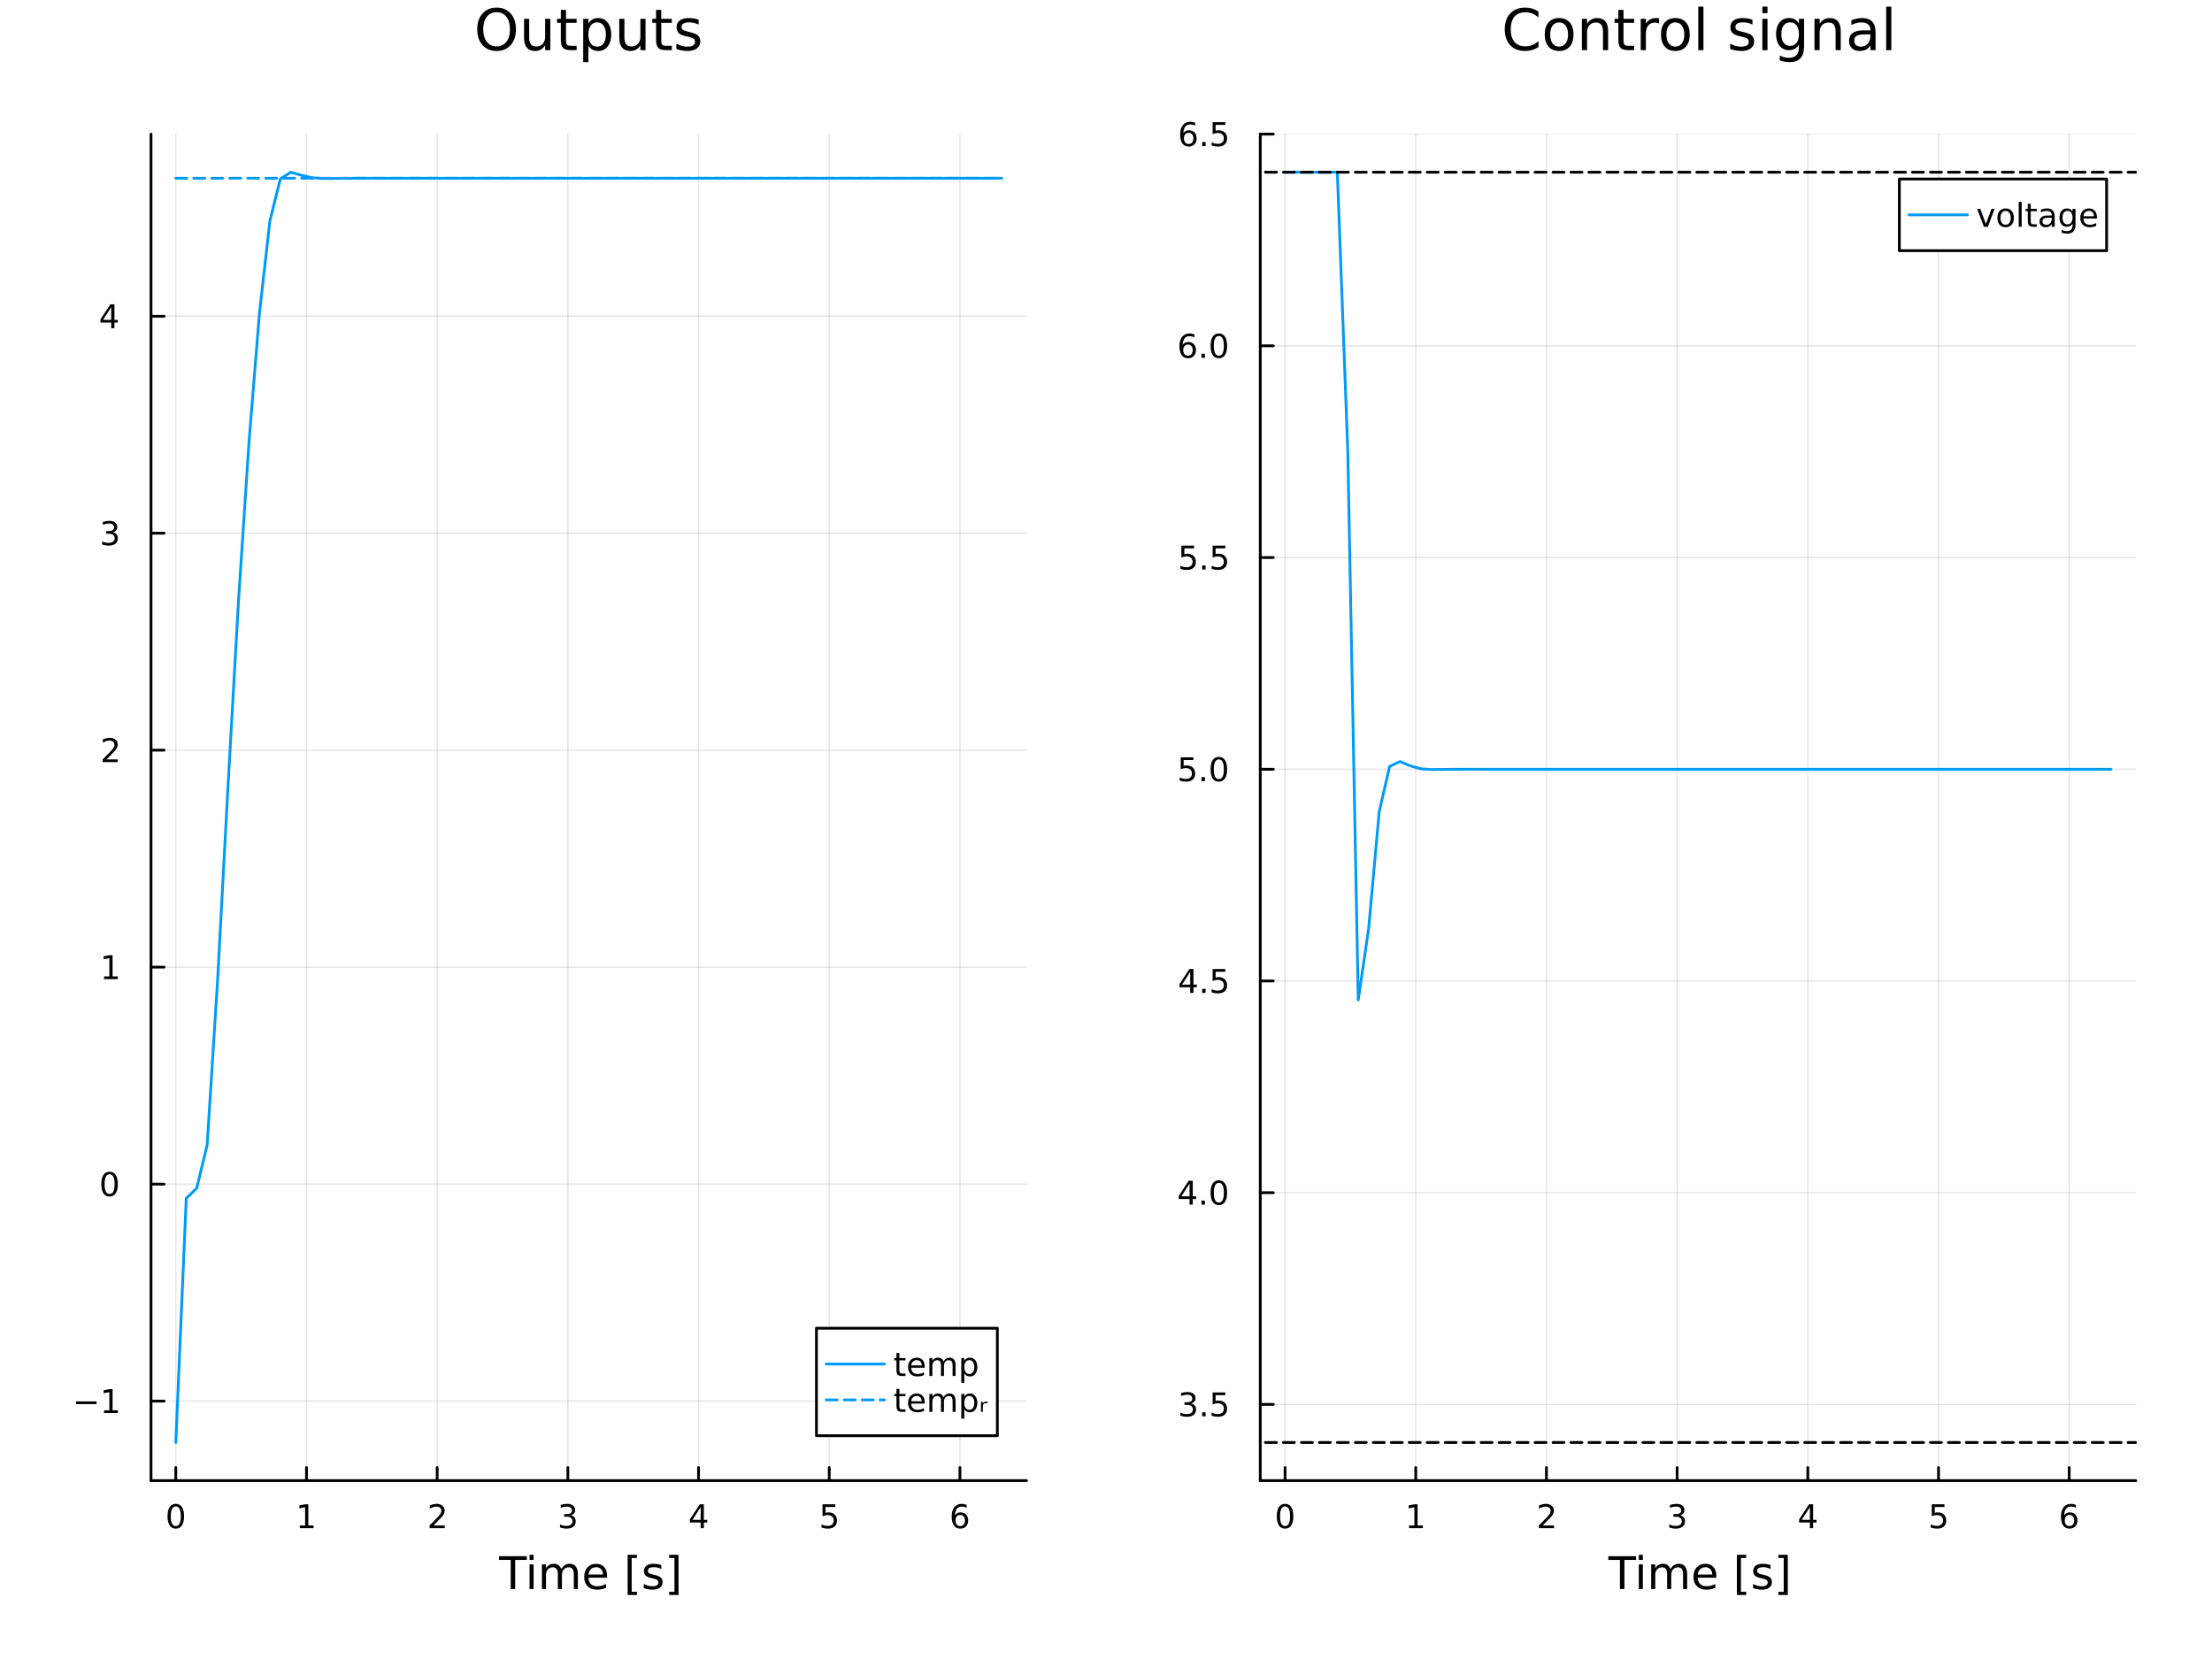 <?xml version="1.0" encoding="utf-8"?>
<svg xmlns="http://www.w3.org/2000/svg" xmlns:xlink="http://www.w3.org/1999/xlink" width="800" height="600" viewBox="0 0 3200 2400">
<rect x="0" y="0" width="3200" height="2400" fill="#333333" stroke="none"/>
<defs>
  <clipPath id="clip650">
    <rect x="0" y="0" width="3200" height="2400"/>
  </clipPath>
</defs>
<path clip-path="url(#clip650)" d="M0 2400 L3200 2400 L3200 0 L0 0  Z" fill="#ffffff" fill-rule="evenodd" fill-opacity="1"/>
<defs>
  <clipPath id="clip651">
    <rect x="640" y="0" width="2241" height="2241"/>
  </clipPath>
</defs>
<path clip-path="url(#clip650)" d="M218.47 2141.93 L1485.04 2141.93 L1485.04 194.024 L218.47 194.024  Z" fill="#ffffff" fill-rule="evenodd" fill-opacity="1"/>
<defs>
  <clipPath id="clip652">
    <rect x="218" y="194" width="1268" height="1949"/>
  </clipPath>
</defs>
<polyline clip-path="url(#clip652)" style="stroke:#000000; stroke-linecap:round; stroke-linejoin:round; stroke-width:2; stroke-opacity:0.1; fill:none" points="254.316,2141.93 254.316,194.024 "/>
<polyline clip-path="url(#clip652)" style="stroke:#000000; stroke-linecap:round; stroke-linejoin:round; stroke-width:2; stroke-opacity:0.1; fill:none" points="443.38,2141.93 443.38,194.024 "/>
<polyline clip-path="url(#clip652)" style="stroke:#000000; stroke-linecap:round; stroke-linejoin:round; stroke-width:2; stroke-opacity:0.1; fill:none" points="632.443,2141.93 632.443,194.024 "/>
<polyline clip-path="url(#clip652)" style="stroke:#000000; stroke-linecap:round; stroke-linejoin:round; stroke-width:2; stroke-opacity:0.1; fill:none" points="821.506,2141.93 821.506,194.024 "/>
<polyline clip-path="url(#clip652)" style="stroke:#000000; stroke-linecap:round; stroke-linejoin:round; stroke-width:2; stroke-opacity:0.1; fill:none" points="1010.57,2141.93 1010.57,194.024 "/>
<polyline clip-path="url(#clip652)" style="stroke:#000000; stroke-linecap:round; stroke-linejoin:round; stroke-width:2; stroke-opacity:0.1; fill:none" points="1199.63,2141.93 1199.63,194.024 "/>
<polyline clip-path="url(#clip652)" style="stroke:#000000; stroke-linecap:round; stroke-linejoin:round; stroke-width:2; stroke-opacity:0.1; fill:none" points="1388.7,2141.93 1388.7,194.024 "/>
<polyline clip-path="url(#clip652)" style="stroke:#000000; stroke-linecap:round; stroke-linejoin:round; stroke-width:2; stroke-opacity:0.1; fill:none" points="218.47,2026.9 1485.04,2026.9 "/>
<polyline clip-path="url(#clip652)" style="stroke:#000000; stroke-linecap:round; stroke-linejoin:round; stroke-width:2; stroke-opacity:0.1; fill:none" points="218.47,1713.02 1485.04,1713.02 "/>
<polyline clip-path="url(#clip652)" style="stroke:#000000; stroke-linecap:round; stroke-linejoin:round; stroke-width:2; stroke-opacity:0.1; fill:none" points="218.47,1399.13 1485.04,1399.13 "/>
<polyline clip-path="url(#clip652)" style="stroke:#000000; stroke-linecap:round; stroke-linejoin:round; stroke-width:2; stroke-opacity:0.1; fill:none" points="218.47,1085.25 1485.04,1085.25 "/>
<polyline clip-path="url(#clip652)" style="stroke:#000000; stroke-linecap:round; stroke-linejoin:round; stroke-width:2; stroke-opacity:0.1; fill:none" points="218.47,771.37 1485.04,771.37 "/>
<polyline clip-path="url(#clip652)" style="stroke:#000000; stroke-linecap:round; stroke-linejoin:round; stroke-width:2; stroke-opacity:0.1; fill:none" points="218.47,457.488 1485.04,457.488 "/>
<polyline clip-path="url(#clip650)" style="stroke:#000000; stroke-linecap:round; stroke-linejoin:round; stroke-width:4; stroke-opacity:1; fill:none" points="218.47,2141.93 1485.04,2141.93 "/>
<polyline clip-path="url(#clip650)" style="stroke:#000000; stroke-linecap:round; stroke-linejoin:round; stroke-width:4; stroke-opacity:1; fill:none" points="254.316,2141.93 254.316,2123.03 "/>
<polyline clip-path="url(#clip650)" style="stroke:#000000; stroke-linecap:round; stroke-linejoin:round; stroke-width:4; stroke-opacity:1; fill:none" points="443.38,2141.93 443.38,2123.03 "/>
<polyline clip-path="url(#clip650)" style="stroke:#000000; stroke-linecap:round; stroke-linejoin:round; stroke-width:4; stroke-opacity:1; fill:none" points="632.443,2141.93 632.443,2123.03 "/>
<polyline clip-path="url(#clip650)" style="stroke:#000000; stroke-linecap:round; stroke-linejoin:round; stroke-width:4; stroke-opacity:1; fill:none" points="821.506,2141.93 821.506,2123.03 "/>
<polyline clip-path="url(#clip650)" style="stroke:#000000; stroke-linecap:round; stroke-linejoin:round; stroke-width:4; stroke-opacity:1; fill:none" points="1010.57,2141.93 1010.57,2123.03 "/>
<polyline clip-path="url(#clip650)" style="stroke:#000000; stroke-linecap:round; stroke-linejoin:round; stroke-width:4; stroke-opacity:1; fill:none" points="1199.63,2141.93 1199.63,2123.03 "/>
<polyline clip-path="url(#clip650)" style="stroke:#000000; stroke-linecap:round; stroke-linejoin:round; stroke-width:4; stroke-opacity:1; fill:none" points="1388.7,2141.93 1388.7,2123.03 "/>
<path clip-path="url(#clip650)" d="M254.316 2179.25 Q250.705 2179.25 248.877 2182.81 Q247.071 2186.35 247.071 2193.48 Q247.071 2200.59 248.877 2204.15 Q250.705 2207.7 254.316 2207.7 Q257.951 2207.7 259.756 2204.15 Q261.585 2200.59 261.585 2193.48 Q261.585 2186.35 259.756 2182.81 Q257.951 2179.25 254.316 2179.25 M254.316 2175.54 Q260.127 2175.54 263.182 2180.15 Q266.261 2184.73 266.261 2193.48 Q266.261 2202.21 263.182 2206.82 Q260.127 2211.4 254.316 2211.4 Q248.506 2211.4 245.428 2206.82 Q242.372 2202.21 242.372 2193.48 Q242.372 2184.73 245.428 2180.15 Q248.506 2175.54 254.316 2175.54 Z" fill="#000000" fill-rule="nonzero" fill-opacity="1" /><path clip-path="url(#clip650)" d="M433.762 2206.79 L441.4 2206.79 L441.4 2180.43 L433.09 2182.09 L433.09 2177.83 L441.354 2176.17 L446.03 2176.17 L446.03 2206.79 L453.669 2206.79 L453.669 2210.73 L433.762 2210.73 L433.762 2206.79 Z" fill="#000000" fill-rule="nonzero" fill-opacity="1" /><path clip-path="url(#clip650)" d="M627.095 2206.79 L643.415 2206.79 L643.415 2210.73 L621.47 2210.73 L621.47 2206.79 Q624.132 2204.04 628.716 2199.41 Q633.322 2194.76 634.503 2193.41 Q636.748 2190.89 637.628 2189.15 Q638.531 2187.39 638.531 2185.7 Q638.531 2182.95 636.586 2181.21 Q634.665 2179.48 631.563 2179.48 Q629.364 2179.48 626.91 2180.24 Q624.48 2181.01 621.702 2182.56 L621.702 2177.83 Q624.526 2176.7 626.98 2176.12 Q629.433 2175.54 631.47 2175.54 Q636.841 2175.54 640.035 2178.23 Q643.23 2180.91 643.23 2185.4 Q643.23 2187.53 642.419 2189.45 Q641.632 2191.35 639.526 2193.95 Q638.947 2194.62 635.845 2197.83 Q632.744 2201.03 627.095 2206.79 Z" fill="#000000" fill-rule="nonzero" fill-opacity="1" /><path clip-path="url(#clip650)" d="M825.753 2192.09 Q829.11 2192.81 830.985 2195.08 Q832.883 2197.35 832.883 2200.68 Q832.883 2205.8 829.364 2208.6 Q825.846 2211.4 819.365 2211.4 Q817.189 2211.4 814.874 2210.96 Q812.582 2210.54 810.128 2209.69 L810.128 2205.17 Q812.073 2206.31 814.388 2206.89 Q816.702 2207.46 819.226 2207.46 Q823.624 2207.46 825.915 2205.73 Q828.23 2203.99 828.23 2200.68 Q828.23 2197.63 826.077 2195.91 Q823.948 2194.18 820.128 2194.18 L816.101 2194.18 L816.101 2190.33 L820.314 2190.33 Q823.763 2190.33 825.591 2188.97 Q827.42 2187.58 827.42 2184.99 Q827.42 2182.33 825.522 2180.91 Q823.647 2179.48 820.128 2179.48 Q818.207 2179.48 816.008 2179.89 Q813.809 2180.31 811.17 2181.19 L811.17 2177.02 Q813.832 2176.28 816.147 2175.91 Q818.485 2175.54 820.545 2175.54 Q825.869 2175.54 828.971 2177.97 Q832.073 2180.38 832.073 2184.5 Q832.073 2187.37 830.429 2189.36 Q828.786 2191.33 825.753 2192.09 Z" fill="#000000" fill-rule="nonzero" fill-opacity="1" /><path clip-path="url(#clip650)" d="M1013.58 2180.24 L1001.77 2198.69 L1013.58 2198.69 L1013.58 2180.24 M1012.35 2176.17 L1018.23 2176.17 L1018.23 2198.69 L1023.16 2198.69 L1023.16 2202.58 L1018.23 2202.58 L1018.23 2210.73 L1013.58 2210.73 L1013.58 2202.58 L997.976 2202.58 L997.976 2198.07 L1012.35 2176.17 Z" fill="#000000" fill-rule="nonzero" fill-opacity="1" /><path clip-path="url(#clip650)" d="M1189.91 2176.17 L1208.27 2176.17 L1208.27 2180.1 L1194.19 2180.1 L1194.19 2188.58 Q1195.21 2188.23 1196.23 2188.07 Q1197.25 2187.88 1198.27 2187.88 Q1204.05 2187.88 1207.43 2191.05 Q1210.81 2194.22 1210.81 2199.64 Q1210.81 2205.22 1207.34 2208.32 Q1203.87 2211.4 1197.55 2211.4 Q1195.37 2211.4 1193.1 2211.03 Q1190.86 2210.66 1188.45 2209.92 L1188.45 2205.22 Q1190.53 2206.35 1192.76 2206.91 Q1194.98 2207.46 1197.46 2207.46 Q1201.46 2207.46 1203.8 2205.36 Q1206.14 2203.25 1206.14 2199.64 Q1206.14 2196.03 1203.8 2193.92 Q1201.46 2191.82 1197.46 2191.82 Q1195.58 2191.82 1193.71 2192.23 Q1191.85 2192.65 1189.91 2193.53 L1189.91 2176.17 Z" fill="#000000" fill-rule="nonzero" fill-opacity="1" /><path clip-path="url(#clip650)" d="M1389.1 2191.58 Q1385.95 2191.58 1384.1 2193.74 Q1382.27 2195.89 1382.27 2199.64 Q1382.27 2203.37 1384.1 2205.54 Q1385.95 2207.7 1389.1 2207.7 Q1392.25 2207.7 1394.08 2205.54 Q1395.93 2203.37 1395.93 2199.64 Q1395.93 2195.89 1394.08 2193.74 Q1392.25 2191.58 1389.1 2191.58 M1398.38 2176.93 L1398.38 2181.19 Q1396.62 2180.36 1394.82 2179.92 Q1393.04 2179.48 1391.28 2179.48 Q1386.65 2179.48 1384.19 2182.6 Q1381.76 2185.73 1381.41 2192.05 Q1382.78 2190.03 1384.84 2188.97 Q1386.9 2187.88 1389.38 2187.88 Q1394.59 2187.88 1397.6 2191.05 Q1400.63 2194.2 1400.63 2199.64 Q1400.63 2204.96 1397.48 2208.18 Q1394.33 2211.4 1389.1 2211.4 Q1383.1 2211.4 1379.93 2206.82 Q1376.76 2202.21 1376.76 2193.48 Q1376.76 2185.29 1380.65 2180.43 Q1384.54 2175.54 1391.09 2175.54 Q1392.85 2175.54 1394.63 2175.89 Q1396.44 2176.24 1398.38 2176.93 Z" fill="#000000" fill-rule="nonzero" fill-opacity="1" /><path clip-path="url(#clip650)" d="M721.927 2251.27 L762.127 2251.27 L762.127 2256.68 L745.258 2256.68 L745.258 2298.79 L738.796 2298.79 L738.796 2256.68 L721.927 2256.68 L721.927 2251.27 Z" fill="#000000" fill-rule="nonzero" fill-opacity="1" /><path clip-path="url(#clip650)" d="M766.073 2263.14 L771.93 2263.14 L771.93 2298.79 L766.073 2298.79 L766.073 2263.14 M766.073 2249.27 L771.93 2249.27 L771.93 2256.68 L766.073 2256.68 L766.073 2249.27 Z" fill="#000000" fill-rule="nonzero" fill-opacity="1" /><path clip-path="url(#clip650)" d="M811.938 2269.99 Q814.134 2266.04 817.19 2264.16 Q820.246 2262.28 824.383 2262.28 Q829.953 2262.28 832.977 2266.2 Q836.001 2270.08 836.001 2277.28 L836.001 2298.79 L830.112 2298.79 L830.112 2277.47 Q830.112 2272.34 828.298 2269.86 Q826.484 2267.38 822.76 2267.38 Q818.209 2267.38 815.567 2270.4 Q812.925 2273.42 812.925 2278.64 L812.925 2298.79 L807.037 2298.79 L807.037 2277.47 Q807.037 2272.31 805.222 2269.86 Q803.408 2267.38 799.621 2267.38 Q795.133 2267.38 792.491 2270.43 Q789.849 2273.46 789.849 2278.64 L789.849 2298.79 L783.961 2298.79 L783.961 2263.14 L789.849 2263.14 L789.849 2268.68 Q791.855 2265.4 794.655 2263.84 Q797.456 2262.28 801.308 2262.28 Q805.191 2262.28 807.896 2264.26 Q810.633 2266.23 811.938 2269.99 Z" fill="#000000" fill-rule="nonzero" fill-opacity="1" /><path clip-path="url(#clip650)" d="M878.173 2279.5 L878.173 2282.37 L851.247 2282.37 Q851.628 2288.42 854.875 2291.6 Q858.153 2294.75 863.978 2294.75 Q867.352 2294.75 870.503 2293.92 Q873.686 2293.09 876.805 2291.44 L876.805 2296.98 Q873.654 2298.31 870.344 2299.01 Q867.034 2299.71 863.628 2299.71 Q855.098 2299.71 850.101 2294.75 Q845.135 2289.78 845.135 2281.32 Q845.135 2272.57 849.846 2267.44 Q854.589 2262.28 862.609 2262.28 Q869.803 2262.28 873.972 2266.93 Q878.173 2271.55 878.173 2279.5 M872.317 2277.78 Q872.253 2272.98 869.612 2270.11 Q867.002 2267.25 862.673 2267.25 Q857.771 2267.25 854.811 2270.02 Q851.883 2272.79 851.438 2277.82 L872.317 2277.78 Z" fill="#000000" fill-rule="nonzero" fill-opacity="1" /><path clip-path="url(#clip650)" d="M907.965 2249.27 L921.46 2249.27 L921.46 2253.82 L913.821 2253.82 L913.821 2302.83 L921.46 2302.83 L921.46 2307.39 L907.965 2307.39 L907.965 2249.27 Z" fill="#000000" fill-rule="nonzero" fill-opacity="1" /><path clip-path="url(#clip650)" d="M956.663 2264.19 L956.663 2269.73 Q954.18 2268.46 951.506 2267.82 Q948.833 2267.19 945.968 2267.19 Q941.608 2267.19 939.412 2268.52 Q937.247 2269.86 937.247 2272.53 Q937.247 2274.57 938.807 2275.75 Q940.366 2276.89 945.077 2277.94 L947.082 2278.39 Q953.321 2279.73 955.931 2282.18 Q958.572 2284.6 958.572 2288.96 Q958.572 2293.92 954.626 2296.82 Q950.711 2299.71 943.836 2299.71 Q940.971 2299.71 937.852 2299.14 Q934.765 2298.6 931.327 2297.49 L931.327 2291.44 Q934.574 2293.13 937.725 2293.99 Q940.876 2294.81 943.963 2294.81 Q948.101 2294.81 950.329 2293.41 Q952.557 2291.98 952.557 2289.4 Q952.557 2287.02 950.934 2285.74 Q949.342 2284.47 943.899 2283.29 L941.862 2282.81 Q936.42 2281.67 934.001 2279.31 Q931.582 2276.93 931.582 2272.79 Q931.582 2267.76 935.147 2265.02 Q938.711 2262.28 945.268 2262.28 Q948.515 2262.28 951.379 2262.76 Q954.244 2263.24 956.663 2264.19 Z" fill="#000000" fill-rule="nonzero" fill-opacity="1" /><path clip-path="url(#clip650)" d="M981.584 2249.27 L981.584 2307.39 L968.089 2307.39 L968.089 2302.83 L975.696 2302.83 L975.696 2253.82 L968.089 2253.82 L968.089 2249.27 L981.584 2249.27 Z" fill="#000000" fill-rule="nonzero" fill-opacity="1" /><polyline clip-path="url(#clip650)" style="stroke:#000000; stroke-linecap:round; stroke-linejoin:round; stroke-width:4; stroke-opacity:1; fill:none" points="218.47,2141.93 218.47,194.024 "/>
<polyline clip-path="url(#clip650)" style="stroke:#000000; stroke-linecap:round; stroke-linejoin:round; stroke-width:4; stroke-opacity:1; fill:none" points="218.47,2026.9 237.368,2026.9 "/>
<polyline clip-path="url(#clip650)" style="stroke:#000000; stroke-linecap:round; stroke-linejoin:round; stroke-width:4; stroke-opacity:1; fill:none" points="218.47,1713.02 237.368,1713.02 "/>
<polyline clip-path="url(#clip650)" style="stroke:#000000; stroke-linecap:round; stroke-linejoin:round; stroke-width:4; stroke-opacity:1; fill:none" points="218.47,1399.13 237.368,1399.13 "/>
<polyline clip-path="url(#clip650)" style="stroke:#000000; stroke-linecap:round; stroke-linejoin:round; stroke-width:4; stroke-opacity:1; fill:none" points="218.47,1085.25 237.368,1085.25 "/>
<polyline clip-path="url(#clip650)" style="stroke:#000000; stroke-linecap:round; stroke-linejoin:round; stroke-width:4; stroke-opacity:1; fill:none" points="218.47,771.37 237.368,771.37 "/>
<polyline clip-path="url(#clip650)" style="stroke:#000000; stroke-linecap:round; stroke-linejoin:round; stroke-width:4; stroke-opacity:1; fill:none" points="218.47,457.488 237.368,457.488 "/>
<path clip-path="url(#clip650)" d="M109.984 2027.35 L139.66 2027.35 L139.66 2031.28 L109.984 2031.28 L109.984 2027.35 Z" fill="#000000" fill-rule="nonzero" fill-opacity="1" /><path clip-path="url(#clip650)" d="M150.563 2040.24 L158.202 2040.24 L158.202 2013.88 L149.891 2015.54 L149.891 2011.28 L158.155 2009.62 L162.831 2009.62 L162.831 2040.24 L170.47 2040.24 L170.47 2044.18 L150.563 2044.18 L150.563 2040.24 Z" fill="#000000" fill-rule="nonzero" fill-opacity="1" /><path clip-path="url(#clip650)" d="M158.526 1698.81 Q154.915 1698.81 153.086 1702.38 Q151.28 1705.92 151.28 1713.05 Q151.28 1720.16 153.086 1723.72 Q154.915 1727.26 158.526 1727.26 Q162.16 1727.26 163.965 1723.72 Q165.794 1720.16 165.794 1713.05 Q165.794 1705.92 163.965 1702.38 Q162.16 1698.81 158.526 1698.81 M158.526 1695.11 Q164.336 1695.11 167.391 1699.72 Q170.47 1704.3 170.47 1713.05 Q170.47 1721.78 167.391 1726.38 Q164.336 1730.97 158.526 1730.97 Q152.716 1730.97 149.637 1726.38 Q146.581 1721.78 146.581 1713.05 Q146.581 1704.3 149.637 1699.72 Q152.716 1695.11 158.526 1695.11 Z" fill="#000000" fill-rule="nonzero" fill-opacity="1" /><path clip-path="url(#clip650)" d="M150.563 1412.48 L158.202 1412.48 L158.202 1386.11 L149.891 1387.78 L149.891 1383.52 L158.155 1381.85 L162.831 1381.85 L162.831 1412.48 L170.47 1412.48 L170.47 1416.41 L150.563 1416.41 L150.563 1412.48 Z" fill="#000000" fill-rule="nonzero" fill-opacity="1" /><path clip-path="url(#clip650)" d="M154.151 1098.6 L170.47 1098.6 L170.47 1102.53 L148.526 1102.53 L148.526 1098.6 Q151.188 1095.84 155.771 1091.21 Q160.378 1086.56 161.558 1085.22 Q163.803 1082.69 164.683 1080.96 Q165.586 1079.2 165.586 1077.51 Q165.586 1074.75 163.641 1073.02 Q161.72 1071.28 158.618 1071.28 Q156.419 1071.28 153.965 1072.05 Q151.535 1072.81 148.757 1074.36 L148.757 1069.64 Q151.581 1068.5 154.035 1067.93 Q156.489 1067.35 158.526 1067.35 Q163.896 1067.35 167.09 1070.03 Q170.285 1072.72 170.285 1077.21 Q170.285 1079.34 169.475 1081.26 Q168.688 1083.16 166.581 1085.75 Q166.002 1086.42 162.901 1089.64 Q159.799 1092.83 154.151 1098.6 Z" fill="#000000" fill-rule="nonzero" fill-opacity="1" /><path clip-path="url(#clip650)" d="M163.34 770.016 Q166.697 770.733 168.572 773.002 Q170.47 775.27 170.47 778.604 Q170.47 783.719 166.952 786.52 Q163.433 789.321 156.952 789.321 Q154.776 789.321 152.461 788.881 Q150.169 788.465 147.716 787.608 L147.716 783.094 Q149.66 784.229 151.975 784.807 Q154.29 785.386 156.813 785.386 Q161.211 785.386 163.502 783.65 Q165.817 781.914 165.817 778.604 Q165.817 775.548 163.665 773.835 Q161.535 772.099 157.715 772.099 L153.688 772.099 L153.688 768.257 L157.901 768.257 Q161.35 768.257 163.178 766.891 Q165.007 765.502 165.007 762.909 Q165.007 760.247 163.109 758.835 Q161.234 757.4 157.715 757.4 Q155.794 757.4 153.595 757.817 Q151.396 758.233 148.757 759.113 L148.757 754.946 Q151.419 754.206 153.734 753.835 Q156.072 753.465 158.132 753.465 Q163.456 753.465 166.558 755.896 Q169.66 758.303 169.66 762.423 Q169.66 765.294 168.016 767.284 Q166.373 769.252 163.34 770.016 Z" fill="#000000" fill-rule="nonzero" fill-opacity="1" /><path clip-path="url(#clip650)" d="M160.887 444.282 L149.081 462.731 L160.887 462.731 L160.887 444.282 M159.66 440.208 L165.54 440.208 L165.54 462.731 L170.47 462.731 L170.47 466.62 L165.54 466.62 L165.54 474.768 L160.887 474.768 L160.887 466.62 L145.285 466.62 L145.285 462.106 L159.66 440.208 Z" fill="#000000" fill-rule="nonzero" fill-opacity="1" /><path clip-path="url(#clip650)" d="M718.441 17.646 Q709.529 17.646 704.262 24.289 Q699.037 30.933 699.037 42.397 Q699.037 53.82 704.262 60.464 Q709.529 67.107 718.441 67.107 Q727.353 67.107 732.538 60.464 Q737.763 53.82 737.763 42.397 Q737.763 30.933 732.538 24.289 Q727.353 17.646 718.441 17.646 M718.441 11.002 Q731.16 11.002 738.776 19.55 Q746.392 28.057 746.392 42.397 Q746.392 56.697 738.776 65.244 Q731.16 73.751 718.441 73.751 Q705.68 73.751 698.024 65.244 Q690.408 56.737 690.408 42.397 Q690.408 28.057 698.024 19.55 Q705.68 11.002 718.441 11.002 Z" fill="#000000" fill-rule="nonzero" fill-opacity="1" /><path clip-path="url(#clip650)" d="M758.099 54.671 L758.099 27.206 L765.553 27.206 L765.553 54.387 Q765.553 60.828 768.064 64.069 Q770.576 67.269 775.599 67.269 Q781.635 67.269 785.118 63.421 Q788.643 59.573 788.643 52.929 L788.643 27.206 L796.096 27.206 L796.096 72.576 L788.643 72.576 L788.643 65.608 Q785.929 69.74 782.323 71.766 Q778.759 73.751 774.019 73.751 Q766.201 73.751 762.15 68.89 Q758.099 64.029 758.099 54.671 M776.855 26.112 L776.855 26.112 Z" fill="#000000" fill-rule="nonzero" fill-opacity="1" /><path clip-path="url(#clip650)" d="M818.822 14.324 L818.822 27.206 L834.175 27.206 L834.175 32.999 L818.822 32.999 L818.822 57.628 Q818.822 63.178 820.321 64.758 Q821.86 66.338 826.519 66.338 L834.175 66.338 L834.175 72.576 L826.519 72.576 Q817.89 72.576 814.609 69.376 Q811.328 66.135 811.328 57.628 L811.328 32.999 L805.859 32.999 L805.859 27.206 L811.328 27.206 L811.328 14.324 L818.822 14.324 Z" fill="#000000" fill-rule="nonzero" fill-opacity="1" /><path clip-path="url(#clip650)" d="M851.189 65.77 L851.189 89.833 L843.695 89.833 L843.695 27.206 L851.189 27.206 L851.189 34.092 Q853.538 30.041 857.103 28.097 Q860.708 26.112 865.691 26.112 Q873.955 26.112 879.099 32.675 Q884.285 39.237 884.285 49.931 Q884.285 60.626 879.099 67.188 Q873.955 73.751 865.691 73.751 Q860.708 73.751 857.103 71.806 Q853.538 69.821 851.189 65.77 M876.547 49.931 Q876.547 41.708 873.145 37.05 Q869.782 32.35 863.868 32.35 Q857.954 32.35 854.551 37.05 Q851.189 41.708 851.189 49.931 Q851.189 58.155 854.551 62.854 Q857.954 67.512 863.868 67.512 Q869.782 67.512 873.145 62.854 Q876.547 58.155 876.547 49.931 Z" fill="#000000" fill-rule="nonzero" fill-opacity="1" /><path clip-path="url(#clip650)" d="M895.87 54.671 L895.87 27.206 L903.324 27.206 L903.324 54.387 Q903.324 60.828 905.835 64.069 Q908.347 67.269 913.37 67.269 Q919.406 67.269 922.89 63.421 Q926.414 59.573 926.414 52.929 L926.414 27.206 L933.868 27.206 L933.868 72.576 L926.414 72.576 L926.414 65.608 Q923.7 69.74 920.095 71.766 Q916.53 73.751 911.79 73.751 Q903.972 73.751 899.921 68.89 Q895.87 64.029 895.87 54.671 M914.626 26.112 L914.626 26.112 Z" fill="#000000" fill-rule="nonzero" fill-opacity="1" /><path clip-path="url(#clip650)" d="M956.593 14.324 L956.593 27.206 L971.946 27.206 L971.946 32.999 L956.593 32.999 L956.593 57.628 Q956.593 63.178 958.092 64.758 Q959.631 66.338 964.29 66.338 L971.946 66.338 L971.946 72.576 L964.29 72.576 Q955.662 72.576 952.38 69.376 Q949.099 66.135 949.099 57.628 L949.099 32.999 L943.63 32.999 L943.63 27.206 L949.099 27.206 L949.099 14.324 L956.593 14.324 Z" fill="#000000" fill-rule="nonzero" fill-opacity="1" /><path clip-path="url(#clip650)" d="M1010.67 28.543 L1010.67 35.591 Q1007.51 33.971 1004.11 33.161 Q1000.71 32.35 997.062 32.35 Q991.512 32.35 988.717 34.052 Q985.962 35.753 985.962 39.156 Q985.962 41.749 987.947 43.248 Q989.932 44.706 995.927 46.043 L998.48 46.61 Q1006.42 48.311 1009.74 51.43 Q1013.1 54.509 1013.1 60.059 Q1013.1 66.378 1008.08 70.064 Q1003.1 73.751 994.348 73.751 Q990.702 73.751 986.732 73.022 Q982.803 72.333 978.428 70.915 L978.428 63.218 Q982.56 65.365 986.57 66.459 Q990.58 67.512 994.51 67.512 Q999.776 67.512 1002.61 65.73 Q1005.45 63.907 1005.45 60.626 Q1005.45 57.588 1003.38 55.967 Q1001.36 54.347 994.429 52.848 L991.836 52.24 Q984.909 50.782 981.83 47.785 Q978.752 44.746 978.752 39.48 Q978.752 33.08 983.289 29.596 Q987.826 26.112 996.171 26.112 Q1000.3 26.112 1003.95 26.72 Q1007.59 27.327 1010.67 28.543 Z" fill="#000000" fill-rule="nonzero" fill-opacity="1" /><polyline clip-path="url(#clip652)" style="stroke:#009af9; stroke-linecap:round; stroke-linejoin:round; stroke-width:4; stroke-opacity:1; fill:none" points="254.316,2086.8 269.441,1733.75 284.566,1718.88 299.692,1656.24 314.817,1417.47 329.942,1135.22 345.067,868.584 360.192,639.738 375.317,453.248 390.442,319.536 405.567,258.765 420.692,249.154 435.817,253.506 450.942,257.038 466.067,258.103 481.192,258.096 496.317,257.934 511.442,257.857 526.567,257.844 541.692,257.849 556.817,257.853 571.942,257.855 587.067,257.855 602.193,257.854 617.318,257.854 632.443,257.854 647.568,257.854 662.693,257.854 677.818,257.854 692.943,257.854 708.068,257.854 723.193,257.854 738.318,257.854 753.443,257.854 768.568,257.854 783.693,257.854 798.818,257.854 813.943,257.854 829.068,257.854 844.193,257.854 859.318,257.854 874.443,257.854 889.568,257.854 904.693,257.854 919.819,257.854 934.944,257.854 950.069,257.854 965.194,257.854 980.319,257.854 995.444,257.854 1010.57,257.854 1025.69,257.854 1040.82,257.854 1055.94,257.854 1071.07,257.854 1086.19,257.854 1101.32,257.854 1116.44,257.854 1131.57,257.854 1146.69,257.854 1161.82,257.854 1176.94,257.854 1192.07,257.854 1207.19,257.854 1222.32,257.854 1237.44,257.854 1252.57,257.854 1267.69,257.854 1282.82,257.854 1297.94,257.854 1313.07,257.854 1328.19,257.854 1343.32,257.854 1358.44,257.854 1373.57,257.854 1388.7,257.854 1403.82,257.854 1418.95,257.854 1434.07,257.854 1449.2,257.854 "/>
<polyline clip-path="url(#clip652)" style="stroke:#009af9; stroke-linecap:round; stroke-linejoin:round; stroke-width:4; stroke-opacity:1; fill:none" stroke-dasharray="16, 10" points="254.316,257.854 269.441,257.854 284.566,257.854 299.692,257.854 314.817,257.854 329.942,257.854 345.067,257.854 360.192,257.854 375.317,257.854 390.442,257.854 405.567,257.854 420.692,257.854 435.817,257.854 450.942,257.854 466.067,257.854 481.192,257.854 496.317,257.854 511.442,257.854 526.567,257.854 541.692,257.854 556.817,257.854 571.942,257.854 587.067,257.854 602.193,257.854 617.318,257.854 632.443,257.854 647.568,257.854 662.693,257.854 677.818,257.854 692.943,257.854 708.068,257.854 723.193,257.854 738.318,257.854 753.443,257.854 768.568,257.854 783.693,257.854 798.818,257.854 813.943,257.854 829.068,257.854 844.193,257.854 859.318,257.854 874.443,257.854 889.568,257.854 904.693,257.854 919.819,257.854 934.944,257.854 950.069,257.854 965.194,257.854 980.319,257.854 995.444,257.854 1010.57,257.854 1025.69,257.854 1040.82,257.854 1055.94,257.854 1071.07,257.854 1086.19,257.854 1101.32,257.854 1116.44,257.854 1131.57,257.854 1146.69,257.854 1161.82,257.854 1176.94,257.854 1192.07,257.854 1207.19,257.854 1222.32,257.854 1237.44,257.854 1252.57,257.854 1267.69,257.854 1282.82,257.854 1297.94,257.854 1313.07,257.854 1328.19,257.854 1343.32,257.854 1358.44,257.854 1373.57,257.854 1388.7,257.854 1403.82,257.854 1418.95,257.854 1434.07,257.854 1449.2,257.854 "/>
<path clip-path="url(#clip650)" d="M1181.14 2077 L1442.82 2077 L1442.82 1921.48 L1181.14 1921.48  Z" fill="#ffffff" fill-rule="evenodd" fill-opacity="1"/>
<polyline clip-path="url(#clip650)" style="stroke:#000000; stroke-linecap:round; stroke-linejoin:round; stroke-width:4; stroke-opacity:1; fill:none" points="1181.14,2077 1442.82,2077 1442.82,1921.48 1181.14,1921.48 1181.14,2077 "/>
<polyline clip-path="url(#clip650)" style="stroke:#009af9; stroke-linecap:round; stroke-linejoin:round; stroke-width:4; stroke-opacity:1; fill:none" points="1195.22,1973.32 1279.65,1973.32 "/>
<path clip-path="url(#clip650)" d="M1301.13 1957.31 L1301.13 1964.67 L1309.91 1964.67 L1309.91 1967.98 L1301.13 1967.98 L1301.13 1982.06 Q1301.13 1985.23 1301.99 1986.13 Q1302.87 1987.03 1305.53 1987.03 L1309.91 1987.03 L1309.91 1990.6 L1305.53 1990.6 Q1300.6 1990.6 1298.73 1988.77 Q1296.85 1986.92 1296.85 1982.06 L1296.85 1967.98 L1293.73 1967.98 L1293.73 1964.67 L1296.85 1964.67 L1296.85 1957.31 L1301.13 1957.31 Z" fill="#000000" fill-rule="nonzero" fill-opacity="1" /><path clip-path="url(#clip650)" d="M1337.69 1976.57 L1337.69 1978.65 L1318.1 1978.65 Q1318.38 1983.05 1320.74 1985.37 Q1323.13 1987.66 1327.36 1987.66 Q1329.81 1987.66 1332.11 1987.06 Q1334.42 1986.45 1336.69 1985.25 L1336.69 1989.28 Q1334.4 1990.25 1331.99 1990.76 Q1329.58 1991.27 1327.11 1991.27 Q1320.9 1991.27 1317.27 1987.66 Q1313.66 1984.05 1313.66 1977.89 Q1313.66 1971.52 1317.08 1967.8 Q1320.53 1964.05 1326.37 1964.05 Q1331.6 1964.05 1334.63 1967.43 Q1337.69 1970.78 1337.69 1976.57 M1333.43 1975.32 Q1333.38 1971.82 1331.46 1969.74 Q1329.56 1967.66 1326.41 1967.66 Q1322.85 1967.66 1320.69 1969.67 Q1318.56 1971.69 1318.24 1975.34 L1333.43 1975.32 Z" fill="#000000" fill-rule="nonzero" fill-opacity="1" /><path clip-path="url(#clip650)" d="M1364.86 1969.65 Q1366.46 1966.78 1368.68 1965.41 Q1370.9 1964.05 1373.91 1964.05 Q1377.96 1964.05 1380.16 1966.89 Q1382.36 1969.72 1382.36 1974.95 L1382.36 1990.6 L1378.08 1990.6 L1378.08 1975.09 Q1378.08 1971.36 1376.76 1969.56 Q1375.44 1967.75 1372.73 1967.75 Q1369.42 1967.75 1367.5 1969.95 Q1365.58 1972.15 1365.58 1975.94 L1365.58 1990.6 L1361.3 1990.6 L1361.3 1975.09 Q1361.3 1971.34 1359.98 1969.56 Q1358.66 1967.75 1355.9 1967.75 Q1352.64 1967.75 1350.72 1969.97 Q1348.8 1972.17 1348.8 1975.94 L1348.8 1990.6 L1344.51 1990.6 L1344.51 1964.67 L1348.8 1964.67 L1348.8 1968.7 Q1350.25 1966.32 1352.29 1965.18 Q1354.33 1964.05 1357.13 1964.05 Q1359.95 1964.05 1361.92 1965.48 Q1363.91 1966.92 1364.86 1969.65 Z" fill="#000000" fill-rule="nonzero" fill-opacity="1" /><path clip-path="url(#clip650)" d="M1394.98 1986.71 L1394.98 2000.46 L1390.69 2000.46 L1390.69 1964.67 L1394.98 1964.67 L1394.98 1968.61 Q1396.32 1966.29 1398.36 1965.18 Q1400.42 1964.05 1403.26 1964.05 Q1407.99 1964.05 1410.93 1967.8 Q1413.89 1971.55 1413.89 1977.66 Q1413.89 1983.77 1410.93 1987.52 Q1407.99 1991.27 1403.26 1991.27 Q1400.42 1991.27 1398.36 1990.16 Q1396.32 1989.02 1394.98 1986.71 M1409.47 1977.66 Q1409.47 1972.96 1407.52 1970.3 Q1405.6 1967.61 1402.22 1967.61 Q1398.84 1967.61 1396.9 1970.3 Q1394.98 1972.96 1394.98 1977.66 Q1394.98 1982.36 1396.9 1985.04 Q1398.84 1987.7 1402.22 1987.7 Q1405.6 1987.7 1407.52 1985.04 Q1409.47 1982.36 1409.47 1977.66 Z" fill="#000000" fill-rule="nonzero" fill-opacity="1" /><polyline clip-path="url(#clip650)" style="stroke:#009af9; stroke-linecap:round; stroke-linejoin:round; stroke-width:4; stroke-opacity:1; fill:none" stroke-dasharray="16, 10" points="1195.22,2025.16 1279.65,2025.16 "/>
<path clip-path="url(#clip650)" d="M1301.13 2009.15 L1301.13 2016.51 L1309.91 2016.51 L1309.91 2019.82 L1301.13 2019.82 L1301.13 2033.9 Q1301.13 2037.07 1301.99 2037.97 Q1302.87 2038.87 1305.53 2038.87 L1309.91 2038.87 L1309.91 2042.44 L1305.53 2042.44 Q1300.6 2042.44 1298.73 2040.61 Q1296.85 2038.76 1296.85 2033.9 L1296.85 2019.82 L1293.73 2019.82 L1293.73 2016.51 L1296.85 2016.51 L1296.85 2009.15 L1301.13 2009.15 Z" fill="#000000" fill-rule="nonzero" fill-opacity="1" /><path clip-path="url(#clip650)" d="M1337.69 2028.41 L1337.69 2030.49 L1318.1 2030.49 Q1318.38 2034.89 1320.74 2037.21 Q1323.13 2039.5 1327.36 2039.5 Q1329.81 2039.5 1332.11 2038.9 Q1334.42 2038.29 1336.69 2037.09 L1336.69 2041.12 Q1334.4 2042.09 1331.99 2042.6 Q1329.58 2043.11 1327.11 2043.11 Q1320.9 2043.11 1317.27 2039.5 Q1313.66 2035.89 1313.66 2029.73 Q1313.66 2023.36 1317.08 2019.64 Q1320.53 2015.89 1326.37 2015.89 Q1331.6 2015.89 1334.63 2019.27 Q1337.69 2022.62 1337.69 2028.41 M1333.43 2027.16 Q1333.38 2023.66 1331.46 2021.58 Q1329.56 2019.5 1326.41 2019.5 Q1322.85 2019.5 1320.69 2021.51 Q1318.56 2023.53 1318.24 2027.18 L1333.43 2027.16 Z" fill="#000000" fill-rule="nonzero" fill-opacity="1" /><path clip-path="url(#clip650)" d="M1364.86 2021.49 Q1366.46 2018.62 1368.68 2017.25 Q1370.9 2015.89 1373.91 2015.89 Q1377.96 2015.89 1380.16 2018.73 Q1382.36 2021.56 1382.36 2026.79 L1382.36 2042.44 L1378.08 2042.44 L1378.08 2026.93 Q1378.08 2023.2 1376.76 2021.4 Q1375.44 2019.59 1372.73 2019.59 Q1369.42 2019.59 1367.5 2021.79 Q1365.58 2023.99 1365.58 2027.78 L1365.58 2042.44 L1361.3 2042.44 L1361.3 2026.93 Q1361.3 2023.18 1359.98 2021.4 Q1358.66 2019.59 1355.9 2019.59 Q1352.64 2019.59 1350.72 2021.81 Q1348.8 2024.01 1348.8 2027.78 L1348.8 2042.44 L1344.51 2042.44 L1344.51 2016.51 L1348.8 2016.51 L1348.8 2020.54 Q1350.25 2018.16 1352.29 2017.02 Q1354.33 2015.89 1357.13 2015.89 Q1359.95 2015.89 1361.92 2017.32 Q1363.91 2018.76 1364.86 2021.49 Z" fill="#000000" fill-rule="nonzero" fill-opacity="1" /><path clip-path="url(#clip650)" d="M1394.98 2038.55 L1394.98 2052.3 L1390.69 2052.3 L1390.69 2016.51 L1394.98 2016.51 L1394.98 2020.45 Q1396.32 2018.13 1398.36 2017.02 Q1400.42 2015.89 1403.26 2015.89 Q1407.99 2015.89 1410.93 2019.64 Q1413.89 2023.39 1413.89 2029.5 Q1413.89 2035.61 1410.93 2039.36 Q1407.99 2043.11 1403.26 2043.11 Q1400.42 2043.11 1398.36 2042 Q1396.32 2040.86 1394.98 2038.55 M1409.47 2029.5 Q1409.47 2024.8 1407.52 2022.14 Q1405.6 2019.45 1402.22 2019.45 Q1398.84 2019.45 1396.9 2022.14 Q1394.98 2024.8 1394.98 2029.5 Q1394.98 2034.2 1396.9 2036.88 Q1398.84 2039.54 1402.22 2039.54 Q1405.6 2039.54 1407.52 2036.88 Q1409.47 2034.2 1409.47 2029.5 Z" fill="#000000" fill-rule="nonzero" fill-opacity="1" /><path clip-path="url(#clip650)" d="M1428.75 2030.15 Q1428.31 2029.91 1427.78 2029.82 Q1427.24 2029.71 1426.6 2029.71 Q1424.33 2029.71 1423.1 2031.03 Q1421.9 2032.32 1421.9 2034.8 L1421.9 2042.44 L1419.19 2042.44 L1419.19 2027.92 L1421.9 2027.92 L1421.9 2030.17 Q1422.73 2028.85 1424.07 2028.22 Q1425.44 2027.58 1427.38 2027.58 Q1427.66 2027.58 1427.99 2027.6 Q1428.33 2027.62 1428.75 2027.69 L1428.75 2030.15 Z" fill="#000000" fill-rule="nonzero" fill-opacity="1" /><path clip-path="url(#clip650)" d="M1823.19 2141.93 L3089.76 2141.93 L3089.76 194.024 L1823.19 194.024  Z" fill="#ffffff" fill-rule="evenodd" fill-opacity="1"/>
<defs>
  <clipPath id="clip653">
    <rect x="1823" y="194" width="1268" height="1949"/>
  </clipPath>
</defs>
<polyline clip-path="url(#clip653)" style="stroke:#000000; stroke-linecap:round; stroke-linejoin:round; stroke-width:2; stroke-opacity:0.1; fill:none" points="1859.04,2141.93 1859.04,194.024 "/>
<polyline clip-path="url(#clip653)" style="stroke:#000000; stroke-linecap:round; stroke-linejoin:round; stroke-width:2; stroke-opacity:0.1; fill:none" points="2048.1,2141.93 2048.1,194.024 "/>
<polyline clip-path="url(#clip653)" style="stroke:#000000; stroke-linecap:round; stroke-linejoin:round; stroke-width:2; stroke-opacity:0.1; fill:none" points="2237.16,2141.93 2237.16,194.024 "/>
<polyline clip-path="url(#clip653)" style="stroke:#000000; stroke-linecap:round; stroke-linejoin:round; stroke-width:2; stroke-opacity:0.1; fill:none" points="2426.23,2141.93 2426.23,194.024 "/>
<polyline clip-path="url(#clip653)" style="stroke:#000000; stroke-linecap:round; stroke-linejoin:round; stroke-width:2; stroke-opacity:0.1; fill:none" points="2615.29,2141.93 2615.29,194.024 "/>
<polyline clip-path="url(#clip653)" style="stroke:#000000; stroke-linecap:round; stroke-linejoin:round; stroke-width:2; stroke-opacity:0.1; fill:none" points="2804.35,2141.93 2804.35,194.024 "/>
<polyline clip-path="url(#clip653)" style="stroke:#000000; stroke-linecap:round; stroke-linejoin:round; stroke-width:2; stroke-opacity:0.1; fill:none" points="2993.42,2141.93 2993.42,194.024 "/>
<polyline clip-path="url(#clip653)" style="stroke:#000000; stroke-linecap:round; stroke-linejoin:round; stroke-width:2; stroke-opacity:0.1; fill:none" points="1823.19,2031.67 3089.76,2031.67 "/>
<polyline clip-path="url(#clip653)" style="stroke:#000000; stroke-linecap:round; stroke-linejoin:round; stroke-width:2; stroke-opacity:0.1; fill:none" points="1823.19,1725.39 3089.76,1725.39 "/>
<polyline clip-path="url(#clip653)" style="stroke:#000000; stroke-linecap:round; stroke-linejoin:round; stroke-width:2; stroke-opacity:0.1; fill:none" points="1823.19,1419.12 3089.76,1419.12 "/>
<polyline clip-path="url(#clip653)" style="stroke:#000000; stroke-linecap:round; stroke-linejoin:round; stroke-width:2; stroke-opacity:0.1; fill:none" points="1823.19,1112.85 3089.76,1112.85 "/>
<polyline clip-path="url(#clip653)" style="stroke:#000000; stroke-linecap:round; stroke-linejoin:round; stroke-width:2; stroke-opacity:0.1; fill:none" points="1823.19,806.573 3089.76,806.573 "/>
<polyline clip-path="url(#clip653)" style="stroke:#000000; stroke-linecap:round; stroke-linejoin:round; stroke-width:2; stroke-opacity:0.1; fill:none" points="1823.19,500.298 3089.76,500.298 "/>
<polyline clip-path="url(#clip653)" style="stroke:#000000; stroke-linecap:round; stroke-linejoin:round; stroke-width:2; stroke-opacity:0.1; fill:none" points="1823.19,194.024 3089.76,194.024 "/>
<polyline clip-path="url(#clip650)" style="stroke:#000000; stroke-linecap:round; stroke-linejoin:round; stroke-width:4; stroke-opacity:1; fill:none" points="1823.19,2141.93 3089.76,2141.93 "/>
<polyline clip-path="url(#clip650)" style="stroke:#000000; stroke-linecap:round; stroke-linejoin:round; stroke-width:4; stroke-opacity:1; fill:none" points="1859.04,2141.93 1859.04,2123.03 "/>
<polyline clip-path="url(#clip650)" style="stroke:#000000; stroke-linecap:round; stroke-linejoin:round; stroke-width:4; stroke-opacity:1; fill:none" points="2048.1,2141.93 2048.1,2123.03 "/>
<polyline clip-path="url(#clip650)" style="stroke:#000000; stroke-linecap:round; stroke-linejoin:round; stroke-width:4; stroke-opacity:1; fill:none" points="2237.16,2141.93 2237.16,2123.03 "/>
<polyline clip-path="url(#clip650)" style="stroke:#000000; stroke-linecap:round; stroke-linejoin:round; stroke-width:4; stroke-opacity:1; fill:none" points="2426.23,2141.93 2426.23,2123.03 "/>
<polyline clip-path="url(#clip650)" style="stroke:#000000; stroke-linecap:round; stroke-linejoin:round; stroke-width:4; stroke-opacity:1; fill:none" points="2615.29,2141.93 2615.29,2123.03 "/>
<polyline clip-path="url(#clip650)" style="stroke:#000000; stroke-linecap:round; stroke-linejoin:round; stroke-width:4; stroke-opacity:1; fill:none" points="2804.35,2141.93 2804.35,2123.03 "/>
<polyline clip-path="url(#clip650)" style="stroke:#000000; stroke-linecap:round; stroke-linejoin:round; stroke-width:4; stroke-opacity:1; fill:none" points="2993.42,2141.93 2993.42,2123.03 "/>
<path clip-path="url(#clip650)" d="M1859.04 2179.25 Q1855.43 2179.25 1853.6 2182.81 Q1851.79 2186.35 1851.79 2193.48 Q1851.79 2200.59 1853.6 2204.15 Q1855.43 2207.7 1859.04 2207.7 Q1862.67 2207.7 1864.48 2204.15 Q1866.31 2200.59 1866.31 2193.48 Q1866.31 2186.35 1864.48 2182.81 Q1862.67 2179.25 1859.04 2179.25 M1859.04 2175.54 Q1864.85 2175.54 1867.9 2180.15 Q1870.98 2184.73 1870.98 2193.48 Q1870.98 2202.21 1867.9 2206.82 Q1864.85 2211.4 1859.04 2211.4 Q1853.23 2211.4 1850.15 2206.82 Q1847.09 2202.21 1847.09 2193.48 Q1847.09 2184.73 1850.15 2180.15 Q1853.23 2175.54 1859.04 2175.54 Z" fill="#000000" fill-rule="nonzero" fill-opacity="1" /><path clip-path="url(#clip650)" d="M2038.48 2206.79 L2046.12 2206.79 L2046.12 2180.43 L2037.81 2182.09 L2037.81 2177.83 L2046.08 2176.17 L2050.75 2176.17 L2050.75 2206.79 L2058.39 2206.79 L2058.39 2210.73 L2038.48 2210.73 L2038.48 2206.79 Z" fill="#000000" fill-rule="nonzero" fill-opacity="1" /><path clip-path="url(#clip650)" d="M2231.82 2206.79 L2248.14 2206.79 L2248.14 2210.73 L2226.19 2210.73 L2226.19 2206.79 Q2228.85 2204.04 2233.44 2199.41 Q2238.04 2194.76 2239.22 2193.41 Q2241.47 2190.89 2242.35 2189.15 Q2243.25 2187.39 2243.25 2185.7 Q2243.25 2182.95 2241.31 2181.21 Q2239.39 2179.48 2236.29 2179.48 Q2234.09 2179.48 2231.63 2180.24 Q2229.2 2181.01 2226.42 2182.56 L2226.42 2177.83 Q2229.25 2176.7 2231.7 2176.12 Q2234.16 2175.54 2236.19 2175.54 Q2241.56 2175.54 2244.76 2178.23 Q2247.95 2180.91 2247.95 2185.4 Q2247.95 2187.53 2247.14 2189.45 Q2246.35 2191.35 2244.25 2193.95 Q2243.67 2194.62 2240.57 2197.83 Q2237.47 2201.03 2231.82 2206.79 Z" fill="#000000" fill-rule="nonzero" fill-opacity="1" /><path clip-path="url(#clip650)" d="M2430.48 2192.09 Q2433.83 2192.81 2435.71 2195.08 Q2437.61 2197.35 2437.61 2200.68 Q2437.61 2205.8 2434.09 2208.6 Q2430.57 2211.4 2424.09 2211.4 Q2421.91 2211.4 2419.6 2210.96 Q2417.3 2210.54 2414.85 2209.69 L2414.85 2205.17 Q2416.8 2206.31 2419.11 2206.89 Q2421.42 2207.46 2423.95 2207.46 Q2428.35 2207.46 2430.64 2205.73 Q2432.95 2203.99 2432.95 2200.68 Q2432.95 2197.63 2430.8 2195.91 Q2428.67 2194.18 2424.85 2194.18 L2420.82 2194.18 L2420.82 2190.33 L2425.04 2190.33 Q2428.48 2190.33 2430.31 2188.97 Q2432.14 2187.58 2432.14 2184.99 Q2432.14 2182.33 2430.24 2180.91 Q2428.37 2179.48 2424.85 2179.48 Q2422.93 2179.48 2420.73 2179.89 Q2418.53 2180.31 2415.89 2181.19 L2415.89 2177.02 Q2418.55 2176.28 2420.87 2175.91 Q2423.21 2175.54 2425.27 2175.54 Q2430.59 2175.54 2433.69 2177.97 Q2436.79 2180.38 2436.79 2184.5 Q2436.79 2187.37 2435.15 2189.36 Q2433.51 2191.33 2430.48 2192.09 Z" fill="#000000" fill-rule="nonzero" fill-opacity="1" /><path clip-path="url(#clip650)" d="M2618.3 2180.24 L2606.49 2198.69 L2618.3 2198.69 L2618.3 2180.24 M2617.07 2176.17 L2622.95 2176.17 L2622.95 2198.69 L2627.88 2198.69 L2627.88 2202.58 L2622.95 2202.58 L2622.95 2210.73 L2618.3 2210.73 L2618.3 2202.58 L2602.7 2202.58 L2602.7 2198.07 L2617.07 2176.17 Z" fill="#000000" fill-rule="nonzero" fill-opacity="1" /><path clip-path="url(#clip650)" d="M2794.63 2176.17 L2812.99 2176.17 L2812.99 2180.1 L2798.91 2180.1 L2798.91 2188.58 Q2799.93 2188.23 2800.95 2188.07 Q2801.97 2187.88 2802.99 2187.88 Q2808.78 2187.88 2812.16 2191.05 Q2815.53 2194.22 2815.53 2199.64 Q2815.53 2205.22 2812.06 2208.32 Q2808.59 2211.4 2802.27 2211.4 Q2800.09 2211.4 2797.83 2211.03 Q2795.58 2210.66 2793.17 2209.92 L2793.17 2205.22 Q2795.26 2206.35 2797.48 2206.91 Q2799.7 2207.46 2802.18 2207.46 Q2806.18 2207.46 2808.52 2205.36 Q2810.86 2203.25 2810.86 2199.64 Q2810.86 2196.03 2808.52 2193.92 Q2806.18 2191.82 2802.18 2191.82 Q2800.3 2191.82 2798.43 2192.23 Q2796.58 2192.65 2794.63 2193.53 L2794.63 2176.17 Z" fill="#000000" fill-rule="nonzero" fill-opacity="1" /><path clip-path="url(#clip650)" d="M2993.82 2191.58 Q2990.67 2191.58 2988.82 2193.74 Q2986.99 2195.89 2986.99 2199.64 Q2986.99 2203.37 2988.82 2205.54 Q2990.67 2207.7 2993.82 2207.7 Q2996.97 2207.7 2998.8 2205.54 Q3000.65 2203.37 3000.65 2199.64 Q3000.65 2195.89 2998.8 2193.74 Q2996.97 2191.58 2993.82 2191.58 M3003.1 2176.93 L3003.1 2181.19 Q3001.35 2180.36 2999.54 2179.92 Q2997.76 2179.48 2996 2179.48 Q2991.37 2179.48 2988.91 2182.6 Q2986.48 2185.73 2986.14 2192.05 Q2987.5 2190.03 2989.56 2188.97 Q2991.62 2187.88 2994.1 2187.88 Q2999.31 2187.88 3002.32 2191.05 Q3005.35 2194.2 3005.35 2199.64 Q3005.35 2204.96 3002.2 2208.18 Q2999.05 2211.4 2993.82 2211.4 Q2987.83 2211.4 2984.66 2206.82 Q2981.48 2202.21 2981.48 2193.48 Q2981.48 2185.29 2985.37 2180.43 Q2989.26 2175.54 2995.81 2175.54 Q2997.57 2175.54 2999.35 2175.89 Q3001.16 2176.24 3003.1 2176.93 Z" fill="#000000" fill-rule="nonzero" fill-opacity="1" /><path clip-path="url(#clip650)" d="M2326.65 2251.27 L2366.85 2251.27 L2366.85 2256.68 L2349.98 2256.68 L2349.98 2298.79 L2343.52 2298.79 L2343.52 2256.68 L2326.65 2256.68 L2326.65 2251.27 Z" fill="#000000" fill-rule="nonzero" fill-opacity="1" /><path clip-path="url(#clip650)" d="M2370.8 2263.14 L2376.65 2263.14 L2376.65 2298.79 L2370.8 2298.79 L2370.8 2263.14 M2370.8 2249.27 L2376.65 2249.27 L2376.65 2256.68 L2370.8 2256.68 L2370.8 2249.27 Z" fill="#000000" fill-rule="nonzero" fill-opacity="1" /><path clip-path="url(#clip650)" d="M2416.66 2269.99 Q2418.86 2266.04 2421.91 2264.16 Q2424.97 2262.28 2429.11 2262.28 Q2434.68 2262.28 2437.7 2266.2 Q2440.72 2270.08 2440.72 2277.28 L2440.72 2298.79 L2434.83 2298.79 L2434.83 2277.47 Q2434.83 2272.34 2433.02 2269.86 Q2431.21 2267.38 2427.48 2267.38 Q2422.93 2267.38 2420.29 2270.4 Q2417.65 2273.42 2417.65 2278.64 L2417.65 2298.79 L2411.76 2298.79 L2411.76 2277.47 Q2411.76 2272.31 2409.94 2269.86 Q2408.13 2267.38 2404.34 2267.38 Q2399.86 2267.38 2397.21 2270.43 Q2394.57 2273.46 2394.57 2278.64 L2394.57 2298.79 L2388.68 2298.79 L2388.68 2263.14 L2394.57 2263.14 L2394.57 2268.68 Q2396.58 2265.4 2399.38 2263.84 Q2402.18 2262.28 2406.03 2262.28 Q2409.91 2262.28 2412.62 2264.26 Q2415.36 2266.23 2416.66 2269.99 Z" fill="#000000" fill-rule="nonzero" fill-opacity="1" /><path clip-path="url(#clip650)" d="M2482.9 2279.5 L2482.9 2282.37 L2455.97 2282.37 Q2456.35 2288.42 2459.6 2291.6 Q2462.88 2294.75 2468.7 2294.75 Q2472.07 2294.75 2475.23 2293.92 Q2478.41 2293.09 2481.53 2291.44 L2481.53 2296.98 Q2478.38 2298.31 2475.07 2299.01 Q2471.76 2299.71 2468.35 2299.71 Q2459.82 2299.71 2454.82 2294.75 Q2449.86 2289.78 2449.86 2281.32 Q2449.86 2272.57 2454.57 2267.44 Q2459.31 2262.28 2467.33 2262.28 Q2474.52 2262.28 2478.69 2266.93 Q2482.9 2271.55 2482.9 2279.5 M2477.04 2277.78 Q2476.98 2272.98 2474.33 2270.11 Q2471.72 2267.25 2467.4 2267.25 Q2462.49 2267.25 2459.53 2270.02 Q2456.61 2272.79 2456.16 2277.82 L2477.04 2277.78 Z" fill="#000000" fill-rule="nonzero" fill-opacity="1" /><path clip-path="url(#clip650)" d="M2512.69 2249.27 L2526.18 2249.27 L2526.18 2253.82 L2518.54 2253.82 L2518.54 2302.83 L2526.18 2302.83 L2526.18 2307.39 L2512.69 2307.39 L2512.69 2249.27 Z" fill="#000000" fill-rule="nonzero" fill-opacity="1" /><path clip-path="url(#clip650)" d="M2561.38 2264.19 L2561.38 2269.73 Q2558.9 2268.46 2556.23 2267.82 Q2553.56 2267.19 2550.69 2267.19 Q2546.33 2267.19 2544.13 2268.52 Q2541.97 2269.86 2541.97 2272.53 Q2541.97 2274.57 2543.53 2275.75 Q2545.09 2276.89 2549.8 2277.94 L2551.8 2278.39 Q2558.04 2279.73 2560.65 2282.18 Q2563.29 2284.6 2563.29 2288.96 Q2563.29 2293.92 2559.35 2296.82 Q2555.43 2299.71 2548.56 2299.71 Q2545.69 2299.71 2542.57 2299.14 Q2539.49 2298.6 2536.05 2297.49 L2536.05 2291.44 Q2539.3 2293.13 2542.45 2293.99 Q2545.6 2294.81 2548.69 2294.81 Q2552.82 2294.81 2555.05 2293.41 Q2557.28 2291.98 2557.28 2289.4 Q2557.28 2287.02 2555.66 2285.74 Q2554.06 2284.47 2548.62 2283.29 L2546.58 2282.81 Q2541.14 2281.67 2538.72 2279.31 Q2536.3 2276.93 2536.3 2272.79 Q2536.3 2267.76 2539.87 2265.02 Q2543.43 2262.28 2549.99 2262.28 Q2553.24 2262.28 2556.1 2262.76 Q2558.97 2263.24 2561.38 2264.19 Z" fill="#000000" fill-rule="nonzero" fill-opacity="1" /><path clip-path="url(#clip650)" d="M2586.31 2249.27 L2586.31 2307.39 L2572.81 2307.39 L2572.81 2302.83 L2580.42 2302.83 L2580.42 2253.82 L2572.81 2253.82 L2572.81 2249.27 L2586.31 2249.27 Z" fill="#000000" fill-rule="nonzero" fill-opacity="1" /><polyline clip-path="url(#clip650)" style="stroke:#000000; stroke-linecap:round; stroke-linejoin:round; stroke-width:4; stroke-opacity:1; fill:none" points="1823.19,2141.93 1823.19,194.024 "/>
<polyline clip-path="url(#clip650)" style="stroke:#000000; stroke-linecap:round; stroke-linejoin:round; stroke-width:4; stroke-opacity:1; fill:none" points="1823.19,2031.67 1842.09,2031.67 "/>
<polyline clip-path="url(#clip650)" style="stroke:#000000; stroke-linecap:round; stroke-linejoin:round; stroke-width:4; stroke-opacity:1; fill:none" points="1823.19,1725.39 1842.09,1725.39 "/>
<polyline clip-path="url(#clip650)" style="stroke:#000000; stroke-linecap:round; stroke-linejoin:round; stroke-width:4; stroke-opacity:1; fill:none" points="1823.19,1419.12 1842.09,1419.12 "/>
<polyline clip-path="url(#clip650)" style="stroke:#000000; stroke-linecap:round; stroke-linejoin:round; stroke-width:4; stroke-opacity:1; fill:none" points="1823.19,1112.85 1842.09,1112.85 "/>
<polyline clip-path="url(#clip650)" style="stroke:#000000; stroke-linecap:round; stroke-linejoin:round; stroke-width:4; stroke-opacity:1; fill:none" points="1823.19,806.573 1842.09,806.573 "/>
<polyline clip-path="url(#clip650)" style="stroke:#000000; stroke-linecap:round; stroke-linejoin:round; stroke-width:4; stroke-opacity:1; fill:none" points="1823.19,500.298 1842.09,500.298 "/>
<polyline clip-path="url(#clip650)" style="stroke:#000000; stroke-linecap:round; stroke-linejoin:round; stroke-width:4; stroke-opacity:1; fill:none" points="1823.19,194.024 1842.09,194.024 "/>
<path clip-path="url(#clip650)" d="M1723.18 2030.31 Q1726.54 2031.03 1728.41 2033.3 Q1730.31 2035.57 1730.31 2038.9 Q1730.31 2044.02 1726.79 2046.82 Q1723.27 2049.62 1716.79 2049.62 Q1714.61 2049.62 1712.3 2049.18 Q1710.01 2048.76 1707.55 2047.91 L1707.55 2043.39 Q1709.5 2044.53 1711.81 2045.11 Q1714.13 2045.69 1716.65 2045.69 Q1721.05 2045.69 1723.34 2043.95 Q1725.66 2042.21 1725.66 2038.9 Q1725.66 2035.85 1723.5 2034.13 Q1721.37 2032.4 1717.55 2032.4 L1713.53 2032.4 L1713.53 2028.56 L1717.74 2028.56 Q1721.19 2028.56 1723.02 2027.19 Q1724.85 2025.8 1724.85 2023.21 Q1724.85 2020.55 1722.95 2019.13 Q1721.07 2017.7 1717.55 2017.7 Q1715.63 2017.7 1713.43 2018.12 Q1711.23 2018.53 1708.6 2019.41 L1708.6 2015.25 Q1711.26 2014.5 1713.57 2014.13 Q1715.91 2013.76 1717.97 2013.76 Q1723.29 2013.76 1726.4 2016.19 Q1729.5 2018.6 1729.5 2022.72 Q1729.5 2025.59 1727.85 2027.58 Q1726.21 2029.55 1723.18 2030.31 Z" fill="#000000" fill-rule="nonzero" fill-opacity="1" /><path clip-path="url(#clip650)" d="M1739.17 2043.07 L1744.06 2043.07 L1744.06 2048.95 L1739.17 2048.95 L1739.17 2043.07 Z" fill="#000000" fill-rule="nonzero" fill-opacity="1" /><path clip-path="url(#clip650)" d="M1754.29 2014.39 L1772.65 2014.39 L1772.65 2018.32 L1758.57 2018.32 L1758.57 2026.8 Q1759.59 2026.45 1760.61 2026.29 Q1761.63 2026.1 1762.65 2026.1 Q1768.43 2026.1 1771.81 2029.27 Q1775.19 2032.44 1775.19 2037.86 Q1775.19 2043.44 1771.72 2046.54 Q1768.25 2049.62 1761.93 2049.62 Q1759.75 2049.62 1757.48 2049.25 Q1755.24 2048.88 1752.83 2048.14 L1752.83 2043.44 Q1754.91 2044.57 1757.14 2045.13 Q1759.36 2045.69 1761.84 2045.69 Q1765.84 2045.69 1768.18 2043.58 Q1770.52 2041.47 1770.52 2037.86 Q1770.52 2034.25 1768.18 2032.14 Q1765.84 2030.04 1761.84 2030.04 Q1759.96 2030.04 1758.09 2030.45 Q1756.23 2030.87 1754.29 2031.75 L1754.29 2014.39 Z" fill="#000000" fill-rule="nonzero" fill-opacity="1" /><path clip-path="url(#clip650)" d="M1720.86 1712.19 L1709.06 1730.64 L1720.86 1730.64 L1720.86 1712.19 M1719.64 1708.11 L1725.52 1708.11 L1725.52 1730.64 L1730.45 1730.64 L1730.45 1734.53 L1725.52 1734.53 L1725.52 1742.67 L1720.86 1742.67 L1720.86 1734.53 L1705.26 1734.53 L1705.26 1730.01 L1719.64 1708.11 Z" fill="#000000" fill-rule="nonzero" fill-opacity="1" /><path clip-path="url(#clip650)" d="M1738.18 1736.8 L1743.06 1736.8 L1743.06 1742.67 L1738.18 1742.67 L1738.18 1736.8 Z" fill="#000000" fill-rule="nonzero" fill-opacity="1" /><path clip-path="url(#clip650)" d="M1763.25 1711.19 Q1759.64 1711.19 1757.81 1714.76 Q1756 1718.3 1756 1725.43 Q1756 1732.54 1757.81 1736.1 Q1759.64 1739.64 1763.25 1739.64 Q1766.88 1739.64 1768.69 1736.1 Q1770.52 1732.54 1770.52 1725.43 Q1770.52 1718.3 1768.69 1714.76 Q1766.88 1711.19 1763.25 1711.19 M1763.25 1707.49 Q1769.06 1707.49 1772.11 1712.1 Q1775.19 1716.68 1775.19 1725.43 Q1775.19 1734.16 1772.11 1738.76 Q1769.06 1743.35 1763.25 1743.35 Q1757.44 1743.35 1754.36 1738.76 Q1751.3 1734.16 1751.3 1725.43 Q1751.3 1716.68 1754.36 1712.1 Q1757.44 1707.49 1763.25 1707.49 Z" fill="#000000" fill-rule="nonzero" fill-opacity="1" /><path clip-path="url(#clip650)" d="M1721.86 1405.91 L1710.05 1424.36 L1721.86 1424.36 L1721.86 1405.91 M1720.63 1401.84 L1726.51 1401.84 L1726.51 1424.36 L1731.44 1424.36 L1731.44 1428.25 L1726.51 1428.25 L1726.51 1436.4 L1721.86 1436.4 L1721.86 1428.25 L1706.26 1428.25 L1706.26 1423.74 L1720.63 1401.84 Z" fill="#000000" fill-rule="nonzero" fill-opacity="1" /><path clip-path="url(#clip650)" d="M1739.17 1430.52 L1744.06 1430.52 L1744.06 1436.4 L1739.17 1436.4 L1739.17 1430.52 Z" fill="#000000" fill-rule="nonzero" fill-opacity="1" /><path clip-path="url(#clip650)" d="M1754.29 1401.84 L1772.65 1401.84 L1772.65 1405.78 L1758.57 1405.78 L1758.57 1414.25 Q1759.59 1413.9 1760.61 1413.74 Q1761.63 1413.55 1762.65 1413.55 Q1768.43 1413.55 1771.81 1416.72 Q1775.19 1419.9 1775.19 1425.31 Q1775.19 1430.89 1771.72 1433.99 Q1768.25 1437.07 1761.93 1437.07 Q1759.75 1437.07 1757.48 1436.7 Q1755.24 1436.33 1752.83 1435.59 L1752.83 1430.89 Q1754.91 1432.03 1757.14 1432.58 Q1759.36 1433.14 1761.84 1433.14 Q1765.84 1433.14 1768.18 1431.03 Q1770.52 1428.92 1770.52 1425.31 Q1770.52 1421.7 1768.18 1419.6 Q1765.84 1417.49 1761.84 1417.49 Q1759.96 1417.49 1758.09 1417.91 Q1756.23 1418.32 1754.29 1419.2 L1754.29 1401.84 Z" fill="#000000" fill-rule="nonzero" fill-opacity="1" /><path clip-path="url(#clip650)" d="M1708.06 1095.57 L1726.42 1095.57 L1726.42 1099.5 L1712.35 1099.5 L1712.35 1107.97 Q1713.36 1107.63 1714.38 1107.46 Q1715.4 1107.28 1716.42 1107.28 Q1722.21 1107.28 1725.59 1110.45 Q1728.97 1113.62 1728.97 1119.04 Q1728.97 1124.62 1725.49 1127.72 Q1722.02 1130.8 1715.7 1130.8 Q1713.53 1130.8 1711.26 1130.43 Q1709.01 1130.06 1706.6 1129.32 L1706.6 1124.62 Q1708.69 1125.75 1710.91 1126.31 Q1713.13 1126.86 1715.61 1126.86 Q1719.61 1126.86 1721.95 1124.76 Q1724.29 1122.65 1724.29 1119.04 Q1724.29 1115.43 1721.95 1113.32 Q1719.61 1111.21 1715.61 1111.21 Q1713.73 1111.21 1711.86 1111.63 Q1710.01 1112.05 1708.06 1112.93 L1708.06 1095.57 Z" fill="#000000" fill-rule="nonzero" fill-opacity="1" /><path clip-path="url(#clip650)" d="M1738.18 1124.25 L1743.06 1124.25 L1743.06 1130.13 L1738.18 1130.13 L1738.18 1124.25 Z" fill="#000000" fill-rule="nonzero" fill-opacity="1" /><path clip-path="url(#clip650)" d="M1763.25 1098.65 Q1759.64 1098.65 1757.81 1102.21 Q1756 1105.75 1756 1112.88 Q1756 1119.99 1757.81 1123.55 Q1759.64 1127.09 1763.25 1127.09 Q1766.88 1127.09 1768.69 1123.55 Q1770.52 1119.99 1770.52 1112.88 Q1770.52 1105.75 1768.69 1102.21 Q1766.88 1098.65 1763.25 1098.65 M1763.25 1094.94 Q1769.06 1094.94 1772.11 1099.55 Q1775.19 1104.13 1775.19 1112.88 Q1775.19 1121.61 1772.11 1126.21 Q1769.06 1130.8 1763.25 1130.8 Q1757.44 1130.8 1754.36 1126.21 Q1751.3 1121.61 1751.3 1112.88 Q1751.3 1104.13 1754.36 1099.55 Q1757.44 1094.94 1763.25 1094.94 Z" fill="#000000" fill-rule="nonzero" fill-opacity="1" /><path clip-path="url(#clip650)" d="M1709.06 789.293 L1727.41 789.293 L1727.41 793.228 L1713.34 793.228 L1713.34 801.7 Q1714.36 801.353 1715.38 801.191 Q1716.4 801.005 1717.41 801.005 Q1723.2 801.005 1726.58 804.177 Q1729.96 807.348 1729.96 812.765 Q1729.96 818.343 1726.49 821.445 Q1723.02 824.524 1716.7 824.524 Q1714.52 824.524 1712.25 824.153 Q1710.01 823.783 1707.6 823.042 L1707.6 818.343 Q1709.68 819.478 1711.91 820.033 Q1714.13 820.589 1716.6 820.589 Q1720.61 820.589 1722.95 818.482 Q1725.29 816.376 1725.29 812.765 Q1725.29 809.154 1722.95 807.047 Q1720.61 804.941 1716.6 804.941 Q1714.73 804.941 1712.85 805.357 Q1711 805.774 1709.06 806.654 L1709.06 789.293 Z" fill="#000000" fill-rule="nonzero" fill-opacity="1" /><path clip-path="url(#clip650)" d="M1739.17 817.973 L1744.06 817.973 L1744.06 823.853 L1739.17 823.853 L1739.17 817.973 Z" fill="#000000" fill-rule="nonzero" fill-opacity="1" /><path clip-path="url(#clip650)" d="M1754.29 789.293 L1772.65 789.293 L1772.65 793.228 L1758.57 793.228 L1758.57 801.7 Q1759.59 801.353 1760.61 801.191 Q1761.63 801.005 1762.65 801.005 Q1768.43 801.005 1771.81 804.177 Q1775.19 807.348 1775.19 812.765 Q1775.19 818.343 1771.72 821.445 Q1768.25 824.524 1761.93 824.524 Q1759.75 824.524 1757.48 824.153 Q1755.24 823.783 1752.83 823.042 L1752.83 818.343 Q1754.91 819.478 1757.14 820.033 Q1759.36 820.589 1761.84 820.589 Q1765.84 820.589 1768.18 818.482 Q1770.52 816.376 1770.52 812.765 Q1770.52 809.154 1768.18 807.047 Q1765.84 804.941 1761.84 804.941 Q1759.96 804.941 1758.09 805.357 Q1756.23 805.774 1754.29 806.654 L1754.29 789.293 Z" fill="#000000" fill-rule="nonzero" fill-opacity="1" /><path clip-path="url(#clip650)" d="M1718.6 498.435 Q1715.45 498.435 1713.6 500.588 Q1711.77 502.74 1711.77 506.49 Q1711.77 510.217 1713.6 512.393 Q1715.45 514.546 1718.6 514.546 Q1721.74 514.546 1723.57 512.393 Q1725.42 510.217 1725.42 506.49 Q1725.42 502.74 1723.57 500.588 Q1721.74 498.435 1718.6 498.435 M1727.88 483.782 L1727.88 488.042 Q1726.12 487.208 1724.31 486.768 Q1722.53 486.329 1720.77 486.329 Q1716.14 486.329 1713.69 489.454 Q1711.26 492.579 1710.91 498.898 Q1712.28 496.884 1714.34 495.819 Q1716.4 494.731 1718.87 494.731 Q1724.08 494.731 1727.09 497.903 Q1730.12 501.051 1730.12 506.49 Q1730.12 511.815 1726.97 515.032 Q1723.83 518.25 1718.6 518.25 Q1712.6 518.25 1709.43 513.666 Q1706.26 509.06 1706.26 500.333 Q1706.26 492.139 1710.15 487.278 Q1714.04 482.393 1720.59 482.393 Q1722.35 482.393 1724.13 482.741 Q1725.93 483.088 1727.88 483.782 Z" fill="#000000" fill-rule="nonzero" fill-opacity="1" /><path clip-path="url(#clip650)" d="M1738.18 511.699 L1743.06 511.699 L1743.06 517.578 L1738.18 517.578 L1738.18 511.699 Z" fill="#000000" fill-rule="nonzero" fill-opacity="1" /><path clip-path="url(#clip650)" d="M1763.25 486.097 Q1759.64 486.097 1757.81 489.662 Q1756 493.204 1756 500.333 Q1756 507.44 1757.81 511.004 Q1759.64 514.546 1763.25 514.546 Q1766.88 514.546 1768.69 511.004 Q1770.52 507.44 1770.52 500.333 Q1770.52 493.204 1768.69 489.662 Q1766.88 486.097 1763.25 486.097 M1763.25 482.393 Q1769.06 482.393 1772.11 487 Q1775.19 491.583 1775.19 500.333 Q1775.19 509.06 1772.11 513.666 Q1769.06 518.25 1763.25 518.25 Q1757.44 518.25 1754.36 513.666 Q1751.3 509.06 1751.3 500.333 Q1751.3 491.583 1754.36 487 Q1757.44 482.393 1763.25 482.393 Z" fill="#000000" fill-rule="nonzero" fill-opacity="1" /><path clip-path="url(#clip650)" d="M1719.59 192.161 Q1716.44 192.161 1714.59 194.314 Q1712.76 196.466 1712.76 200.216 Q1712.76 203.943 1714.59 206.119 Q1716.44 208.272 1719.59 208.272 Q1722.74 208.272 1724.57 206.119 Q1726.42 203.943 1726.42 200.216 Q1726.42 196.466 1724.57 194.314 Q1722.74 192.161 1719.59 192.161 M1728.87 177.508 L1728.87 181.767 Q1727.11 180.934 1725.31 180.494 Q1723.53 180.054 1721.77 180.054 Q1717.14 180.054 1714.68 183.179 Q1712.25 186.304 1711.91 192.624 Q1713.27 190.61 1715.33 189.545 Q1717.39 188.457 1719.87 188.457 Q1725.08 188.457 1728.09 191.628 Q1731.12 194.777 1731.12 200.216 Q1731.12 205.54 1727.97 208.758 Q1724.82 211.976 1719.59 211.976 Q1713.6 211.976 1710.42 207.392 Q1707.25 202.786 1707.25 194.059 Q1707.25 185.865 1711.14 181.003 Q1715.03 176.119 1721.58 176.119 Q1723.34 176.119 1725.12 176.466 Q1726.93 176.814 1728.87 177.508 Z" fill="#000000" fill-rule="nonzero" fill-opacity="1" /><path clip-path="url(#clip650)" d="M1739.17 205.425 L1744.06 205.425 L1744.06 211.304 L1739.17 211.304 L1739.17 205.425 Z" fill="#000000" fill-rule="nonzero" fill-opacity="1" /><path clip-path="url(#clip650)" d="M1754.29 176.744 L1772.65 176.744 L1772.65 180.679 L1758.57 180.679 L1758.57 189.152 Q1759.59 188.804 1760.61 188.642 Q1761.63 188.457 1762.65 188.457 Q1768.43 188.457 1771.81 191.628 Q1775.19 194.8 1775.19 200.216 Q1775.19 205.795 1771.72 208.897 Q1768.25 211.976 1761.93 211.976 Q1759.75 211.976 1757.48 211.605 Q1755.24 211.235 1752.83 210.494 L1752.83 205.795 Q1754.91 206.929 1757.14 207.485 Q1759.36 208.04 1761.84 208.04 Q1765.84 208.04 1768.18 205.934 Q1770.52 203.827 1770.52 200.216 Q1770.52 196.605 1768.18 194.499 Q1765.84 192.392 1761.84 192.392 Q1759.96 192.392 1758.09 192.809 Q1756.23 193.226 1754.29 194.105 L1754.29 176.744 Z" fill="#000000" fill-rule="nonzero" fill-opacity="1" /><path clip-path="url(#clip650)" d="M2225.64 16.755 L2225.64 25.383 Q2221.51 21.535 2216.81 19.631 Q2212.15 17.727 2206.88 17.727 Q2196.51 17.727 2191 24.087 Q2185.49 30.406 2185.49 42.397 Q2185.49 54.347 2191 60.707 Q2196.51 67.026 2206.88 67.026 Q2212.15 67.026 2216.81 65.122 Q2221.51 63.218 2225.64 59.37 L2225.64 67.918 Q2221.34 70.834 2216.52 72.292 Q2211.74 73.751 2206.4 73.751 Q2192.66 73.751 2184.76 65.365 Q2176.86 56.94 2176.86 42.397 Q2176.86 27.814 2184.76 19.428 Q2192.66 11.002 2206.4 11.002 Q2211.82 11.002 2216.6 12.461 Q2221.42 13.878 2225.64 16.755 Z" fill="#000000" fill-rule="nonzero" fill-opacity="1" /><path clip-path="url(#clip650)" d="M2255.53 32.431 Q2249.54 32.431 2246.05 37.131 Q2242.57 41.789 2242.57 49.931 Q2242.57 58.074 2246.01 62.773 Q2249.5 67.431 2255.53 67.431 Q2261.49 67.431 2264.97 62.732 Q2268.46 58.033 2268.46 49.931 Q2268.46 41.87 2264.97 37.171 Q2261.49 32.431 2255.53 32.431 M2255.53 26.112 Q2265.26 26.112 2270.8 32.431 Q2276.35 38.751 2276.35 49.931 Q2276.35 61.071 2270.8 67.431 Q2265.26 73.751 2255.53 73.751 Q2245.77 73.751 2240.22 67.431 Q2234.71 61.071 2234.71 49.931 Q2234.71 38.751 2240.22 32.431 Q2245.77 26.112 2255.53 26.112 Z" fill="#000000" fill-rule="nonzero" fill-opacity="1" /><path clip-path="url(#clip650)" d="M2326.42 45.192 L2326.42 72.576 L2318.97 72.576 L2318.97 45.435 Q2318.97 38.994 2316.46 35.794 Q2313.95 32.594 2308.92 32.594 Q2302.89 32.594 2299.4 36.442 Q2295.92 40.29 2295.92 46.934 L2295.92 72.576 L2288.43 72.576 L2288.43 27.206 L2295.92 27.206 L2295.92 34.254 Q2298.59 30.163 2302.2 28.138 Q2305.85 26.112 2310.58 26.112 Q2318.4 26.112 2322.41 30.973 Q2326.42 35.794 2326.42 45.192 Z" fill="#000000" fill-rule="nonzero" fill-opacity="1" /><path clip-path="url(#clip650)" d="M2348.66 14.324 L2348.66 27.206 L2364.02 27.206 L2364.02 32.999 L2348.66 32.999 L2348.66 57.628 Q2348.66 63.178 2350.16 64.758 Q2351.7 66.338 2356.36 66.338 L2364.02 66.338 L2364.02 72.576 L2356.36 72.576 Q2347.73 72.576 2344.45 69.376 Q2341.17 66.135 2341.17 57.628 L2341.17 32.999 L2335.7 32.999 L2335.7 27.206 L2341.17 27.206 L2341.17 14.324 L2348.66 14.324 Z" fill="#000000" fill-rule="nonzero" fill-opacity="1" /><path clip-path="url(#clip650)" d="M2400.11 34.173 Q2398.85 33.444 2397.36 33.12 Q2395.9 32.756 2394.11 32.756 Q2387.79 32.756 2384.39 36.888 Q2381.03 40.979 2381.03 48.676 L2381.03 72.576 L2373.54 72.576 L2373.54 27.206 L2381.03 27.206 L2381.03 34.254 Q2383.38 30.122 2387.15 28.138 Q2390.91 26.112 2396.3 26.112 Q2397.07 26.112 2398 26.234 Q2398.93 26.315 2400.07 26.517 L2400.11 34.173 Z" fill="#000000" fill-rule="nonzero" fill-opacity="1" /><path clip-path="url(#clip650)" d="M2423.69 32.431 Q2417.69 32.431 2414.21 37.131 Q2410.72 41.789 2410.72 49.931 Q2410.72 58.074 2414.17 62.773 Q2417.65 67.431 2423.69 67.431 Q2429.64 67.431 2433.12 62.732 Q2436.61 58.033 2436.61 49.931 Q2436.61 41.87 2433.12 37.171 Q2429.64 32.431 2423.69 32.431 M2423.69 26.112 Q2433.41 26.112 2438.96 32.431 Q2444.51 38.751 2444.51 49.931 Q2444.51 61.071 2438.96 67.431 Q2433.41 73.751 2423.69 73.751 Q2413.92 73.751 2408.37 67.431 Q2402.86 61.071 2402.86 49.931 Q2402.86 38.751 2408.37 32.431 Q2413.92 26.112 2423.69 26.112 Z" fill="#000000" fill-rule="nonzero" fill-opacity="1" /><path clip-path="url(#clip650)" d="M2456.86 9.544 L2464.32 9.544 L2464.32 72.576 L2456.86 72.576 L2456.86 9.544 Z" fill="#000000" fill-rule="nonzero" fill-opacity="1" /><path clip-path="url(#clip650)" d="M2535.21 28.543 L2535.21 35.591 Q2532.05 33.971 2528.64 33.161 Q2525.24 32.35 2521.6 32.35 Q2516.05 32.35 2513.25 34.052 Q2510.5 35.753 2510.5 39.156 Q2510.5 41.749 2512.48 43.248 Q2514.47 44.706 2520.46 46.043 L2523.01 46.61 Q2530.95 48.311 2534.28 51.43 Q2537.64 54.509 2537.64 60.059 Q2537.64 66.378 2532.61 70.064 Q2527.63 73.751 2518.88 73.751 Q2515.24 73.751 2511.27 73.022 Q2507.34 72.333 2502.96 70.915 L2502.96 63.218 Q2507.09 65.365 2511.1 66.459 Q2515.11 67.512 2519.04 67.512 Q2524.31 67.512 2527.15 65.73 Q2529.98 63.907 2529.98 60.626 Q2529.98 57.588 2527.92 55.967 Q2525.89 54.347 2518.96 52.848 L2516.37 52.24 Q2509.44 50.782 2506.36 47.785 Q2503.29 44.746 2503.29 39.48 Q2503.29 33.08 2507.82 29.596 Q2512.36 26.112 2520.71 26.112 Q2524.84 26.112 2528.48 26.72 Q2532.13 27.327 2535.21 28.543 Z" fill="#000000" fill-rule="nonzero" fill-opacity="1" /><path clip-path="url(#clip650)" d="M2549.51 27.206 L2556.96 27.206 L2556.96 72.576 L2549.51 72.576 L2549.51 27.206 M2549.51 9.544 L2556.96 9.544 L2556.96 18.983 L2549.51 18.983 L2549.51 9.544 Z" fill="#000000" fill-rule="nonzero" fill-opacity="1" /><path clip-path="url(#clip650)" d="M2602.41 49.364 Q2602.41 41.263 2599.05 36.806 Q2595.73 32.35 2589.69 32.35 Q2583.7 32.35 2580.33 36.806 Q2577.01 41.263 2577.01 49.364 Q2577.01 57.426 2580.33 61.882 Q2583.7 66.338 2589.69 66.338 Q2595.73 66.338 2599.05 61.882 Q2602.41 57.426 2602.41 49.364 M2609.87 66.945 Q2609.87 78.531 2604.72 84.162 Q2599.58 89.833 2588.96 89.833 Q2585.03 89.833 2581.55 89.225 Q2578.07 88.658 2574.78 87.443 L2574.78 80.192 Q2578.07 81.974 2581.27 82.825 Q2584.47 83.675 2587.79 83.675 Q2595.12 83.675 2598.77 79.827 Q2602.41 76.019 2602.41 68.282 L2602.41 64.596 Q2600.1 68.606 2596.5 70.591 Q2592.89 72.576 2587.87 72.576 Q2579.52 72.576 2574.42 66.216 Q2569.32 59.856 2569.32 49.364 Q2569.32 38.832 2574.42 32.472 Q2579.52 26.112 2587.87 26.112 Q2592.89 26.112 2596.5 28.097 Q2600.1 30.082 2602.41 34.092 L2602.41 27.206 L2609.87 27.206 L2609.87 66.945 Z" fill="#000000" fill-rule="nonzero" fill-opacity="1" /><path clip-path="url(#clip650)" d="M2662.93 45.192 L2662.93 72.576 L2655.48 72.576 L2655.48 45.435 Q2655.48 38.994 2652.97 35.794 Q2650.46 32.594 2645.43 32.594 Q2639.4 32.594 2635.91 36.442 Q2632.43 40.29 2632.43 46.934 L2632.43 72.576 L2624.93 72.576 L2624.93 27.206 L2632.43 27.206 L2632.43 34.254 Q2635.1 30.163 2638.71 28.138 Q2642.35 26.112 2647.09 26.112 Q2654.91 26.112 2658.92 30.973 Q2662.93 35.794 2662.93 45.192 Z" fill="#000000" fill-rule="nonzero" fill-opacity="1" /><path clip-path="url(#clip650)" d="M2698.42 49.769 Q2689.38 49.769 2685.9 51.835 Q2682.42 53.901 2682.42 58.884 Q2682.42 62.854 2685.01 65.203 Q2687.64 67.512 2692.14 67.512 Q2698.34 67.512 2702.06 63.137 Q2705.83 58.722 2705.83 51.43 L2705.83 49.769 L2698.42 49.769 M2713.29 46.691 L2713.29 72.576 L2705.83 72.576 L2705.83 65.689 Q2703.28 69.821 2699.47 71.806 Q2695.66 73.751 2690.15 73.751 Q2683.19 73.751 2679.05 69.862 Q2674.96 65.933 2674.96 59.37 Q2674.96 51.714 2680.07 47.825 Q2685.21 43.936 2695.38 43.936 L2705.83 43.936 L2705.83 43.207 Q2705.83 38.062 2702.43 35.267 Q2699.07 32.431 2692.95 32.431 Q2689.06 32.431 2685.37 33.363 Q2681.69 34.295 2678.29 36.158 L2678.29 29.272 Q2682.38 27.692 2686.23 26.922 Q2690.07 26.112 2693.72 26.112 Q2703.56 26.112 2708.42 31.216 Q2713.29 36.32 2713.29 46.691 Z" fill="#000000" fill-rule="nonzero" fill-opacity="1" /><path clip-path="url(#clip650)" d="M2728.64 9.544 L2736.09 9.544 L2736.09 72.576 L2728.64 72.576 L2728.64 9.544 Z" fill="#000000" fill-rule="nonzero" fill-opacity="1" /><polyline clip-path="url(#clip653)" style="stroke:#009af9; stroke-linecap:round; stroke-linejoin:round; stroke-width:4; stroke-opacity:1; fill:none" points="1859.04,249.154 1874.16,249.154 1889.29,249.154 1904.41,249.154 1919.54,249.154 1934.66,249.154 1949.79,653.063 1964.91,1446.59 1980.04,1342.61 1995.16,1174.65 2010.29,1108.72 2025.41,1101.69 2040.54,1108.05 2055.66,1112.18 2070.79,1113.23 2085.91,1113.13 2101.04,1112.93 2116.16,1112.84 2131.29,1112.83 2146.41,1112.84 2161.54,1112.85 2176.66,1112.85 2191.79,1112.85 2206.91,1112.85 2222.04,1112.85 2237.16,1112.85 2252.29,1112.85 2267.41,1112.85 2282.54,1112.85 2297.67,1112.85 2312.79,1112.85 2327.92,1112.85 2343.04,1112.85 2358.17,1112.85 2373.29,1112.85 2388.42,1112.85 2403.54,1112.85 2418.67,1112.85 2433.79,1112.85 2448.92,1112.85 2464.04,1112.85 2479.17,1112.85 2494.29,1112.85 2509.42,1112.85 2524.54,1112.85 2539.67,1112.85 2554.79,1112.85 2569.92,1112.85 2585.04,1112.85 2600.17,1112.85 2615.29,1112.85 2630.42,1112.85 2645.54,1112.85 2660.67,1112.85 2675.79,1112.85 2690.92,1112.85 2706.04,1112.85 2721.17,1112.85 2736.29,1112.85 2751.42,1112.85 2766.54,1112.85 2781.67,1112.85 2796.79,1112.85 2811.92,1112.85 2827.04,1112.85 2842.17,1112.85 2857.29,1112.85 2872.42,1112.85 2887.54,1112.85 2902.67,1112.85 2917.79,1112.85 2932.92,1112.85 2948.04,1112.85 2963.17,1112.85 2978.29,1112.85 2993.42,1112.85 3008.54,1112.85 3023.67,1112.85 3038.79,1112.85 3053.92,1112.85 "/>
<polyline clip-path="url(#clip653)" style="stroke:#000000; stroke-linecap:round; stroke-linejoin:round; stroke-width:4; stroke-opacity:1; fill:none" stroke-dasharray="16, 10" points="556.621,2086.8 4356.34,2086.8 "/>
<polyline clip-path="url(#clip653)" style="stroke:#000000; stroke-linecap:round; stroke-linejoin:round; stroke-width:4; stroke-opacity:1; fill:none" stroke-dasharray="16, 10" points="556.621,249.154 4356.34,249.154 "/>
<path clip-path="url(#clip650)" d="M2747.69 362.634 L3047.54 362.634 L3047.54 258.954 L2747.69 258.954  Z" fill="#ffffff" fill-rule="evenodd" fill-opacity="1"/>
<polyline clip-path="url(#clip650)" style="stroke:#000000; stroke-linecap:round; stroke-linejoin:round; stroke-width:4; stroke-opacity:1; fill:none" points="2747.69,362.634 3047.54,362.634 3047.54,258.954 2747.69,258.954 2747.69,362.634 "/>
<polyline clip-path="url(#clip650)" style="stroke:#009af9; stroke-linecap:round; stroke-linejoin:round; stroke-width:4; stroke-opacity:1; fill:none" points="2761.77,310.794 2846.21,310.794 "/>
<path clip-path="url(#clip650)" d="M2860.28 302.149 L2864.79 302.149 L2872.89 323.908 L2881 302.149 L2885.51 302.149 L2875.79 328.074 L2870 328.074 L2860.28 302.149 Z" fill="#000000" fill-rule="nonzero" fill-opacity="1" /><path clip-path="url(#clip650)" d="M2901.44 305.135 Q2898.01 305.135 2896.02 307.82 Q2894.03 310.482 2894.03 315.135 Q2894.03 319.787 2896 322.473 Q2897.99 325.135 2901.44 325.135 Q2904.84 325.135 2906.83 322.449 Q2908.82 319.764 2908.82 315.135 Q2908.82 310.528 2906.83 307.843 Q2904.84 305.135 2901.44 305.135 M2901.44 301.524 Q2906.99 301.524 2910.16 305.135 Q2913.33 308.746 2913.33 315.135 Q2913.33 321.5 2910.16 325.135 Q2906.99 328.746 2901.44 328.746 Q2895.86 328.746 2892.69 325.135 Q2889.54 321.5 2889.54 315.135 Q2889.54 308.746 2892.69 305.135 Q2895.86 301.524 2901.44 301.524 Z" fill="#000000" fill-rule="nonzero" fill-opacity="1" /><path clip-path="url(#clip650)" d="M2920.39 292.056 L2924.65 292.056 L2924.65 328.074 L2920.39 328.074 L2920.39 292.056 Z" fill="#000000" fill-rule="nonzero" fill-opacity="1" /><path clip-path="url(#clip650)" d="M2937.78 294.788 L2937.78 302.149 L2946.55 302.149 L2946.55 305.459 L2937.78 305.459 L2937.78 319.533 Q2937.78 322.704 2938.63 323.607 Q2939.51 324.51 2942.18 324.51 L2946.55 324.51 L2946.55 328.074 L2942.18 328.074 Q2937.25 328.074 2935.37 326.246 Q2933.5 324.394 2933.5 319.533 L2933.5 305.459 L2930.37 305.459 L2930.37 302.149 L2933.5 302.149 L2933.5 294.788 L2937.78 294.788 Z" fill="#000000" fill-rule="nonzero" fill-opacity="1" /><path clip-path="url(#clip650)" d="M2963.94 315.042 Q2958.77 315.042 2956.78 316.223 Q2954.79 317.403 2954.79 320.25 Q2954.79 322.519 2956.27 323.861 Q2957.78 325.181 2960.35 325.181 Q2963.89 325.181 2966.02 322.681 Q2968.17 320.158 2968.17 315.991 L2968.17 315.042 L2963.94 315.042 M2972.43 313.283 L2972.43 328.074 L2968.17 328.074 L2968.17 324.139 Q2966.71 326.5 2964.54 327.635 Q2962.36 328.746 2959.21 328.746 Q2955.23 328.746 2952.87 326.523 Q2950.53 324.278 2950.53 320.528 Q2950.53 316.153 2953.45 313.931 Q2956.39 311.709 2962.2 311.709 L2968.17 311.709 L2968.17 311.292 Q2968.17 308.352 2966.23 306.755 Q2964.31 305.135 2960.81 305.135 Q2958.59 305.135 2956.48 305.667 Q2954.37 306.199 2952.43 307.264 L2952.43 303.329 Q2954.77 302.426 2956.97 301.987 Q2959.17 301.524 2961.25 301.524 Q2966.87 301.524 2969.65 304.44 Q2972.43 307.357 2972.43 313.283 Z" fill="#000000" fill-rule="nonzero" fill-opacity="1" /><path clip-path="url(#clip650)" d="M2998.26 314.811 Q2998.26 310.181 2996.34 307.635 Q2994.44 305.088 2991 305.088 Q2987.57 305.088 2985.65 307.635 Q2983.75 310.181 2983.75 314.811 Q2983.75 319.417 2985.65 321.963 Q2987.57 324.51 2991 324.51 Q2994.44 324.51 2996.34 321.963 Q2998.26 319.417 2998.26 314.811 M3002.52 324.857 Q3002.52 331.477 2999.58 334.695 Q2996.64 337.935 2990.58 337.935 Q2988.33 337.935 2986.34 337.588 Q2984.35 337.264 2982.48 336.57 L2982.48 332.426 Q2984.35 333.445 2986.18 333.931 Q2988.01 334.417 2989.91 334.417 Q2994.1 334.417 2996.18 332.218 Q2998.26 330.042 2998.26 325.621 L2998.26 323.514 Q2996.94 325.806 2994.88 326.94 Q2992.82 328.074 2989.95 328.074 Q2985.18 328.074 2982.27 324.44 Q2979.35 320.806 2979.35 314.811 Q2979.35 308.792 2982.27 305.158 Q2985.18 301.524 2989.95 301.524 Q2992.82 301.524 2994.88 302.658 Q2996.94 303.792 2998.26 306.084 L2998.26 302.149 L3002.52 302.149 L3002.52 324.857 Z" fill="#000000" fill-rule="nonzero" fill-opacity="1" /><path clip-path="url(#clip650)" d="M3033.47 314.047 L3033.47 316.13 L3013.89 316.13 Q3014.17 320.528 3016.53 322.843 Q3018.91 325.135 3023.15 325.135 Q3025.6 325.135 3027.89 324.533 Q3030.21 323.931 3032.48 322.727 L3032.48 326.755 Q3030.18 327.727 3027.78 328.236 Q3025.37 328.746 3022.89 328.746 Q3016.69 328.746 3013.06 325.135 Q3009.44 321.523 3009.44 315.366 Q3009.44 309 3012.87 305.274 Q3016.32 301.524 3022.15 301.524 Q3027.38 301.524 3030.42 304.903 Q3033.47 308.26 3033.47 314.047 M3029.21 312.797 Q3029.17 309.301 3027.24 307.218 Q3025.35 305.135 3022.2 305.135 Q3018.63 305.135 3016.48 307.149 Q3014.35 309.162 3014.03 312.82 L3029.21 312.797 Z" fill="#000000" fill-rule="nonzero" fill-opacity="1" /></svg>
